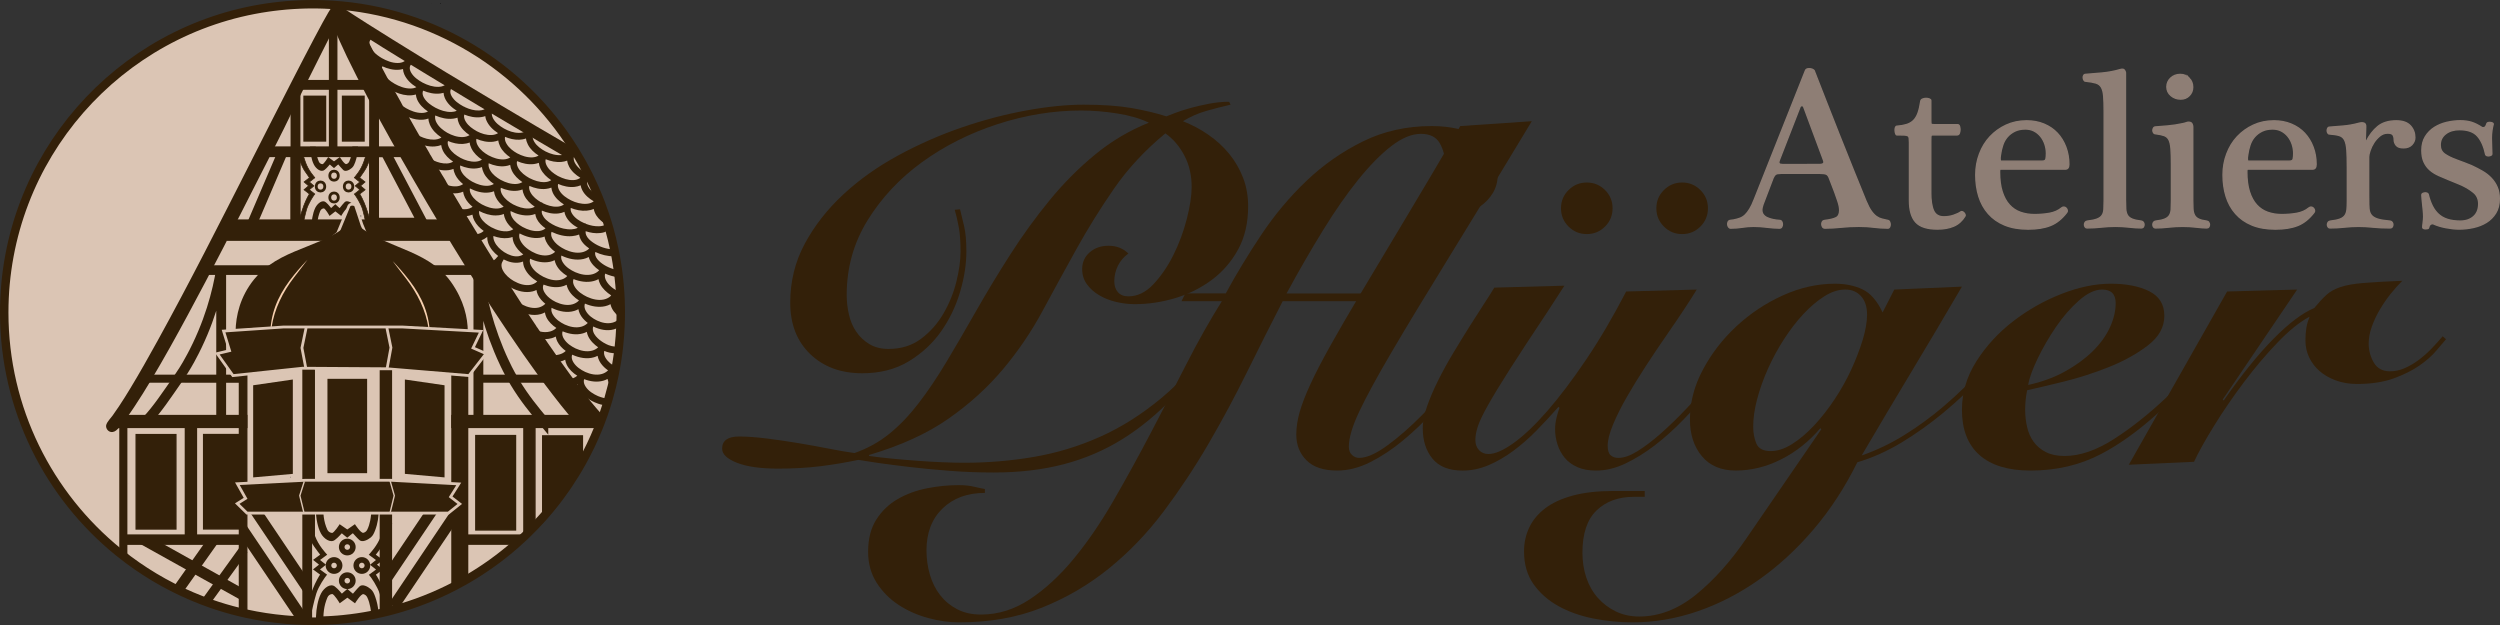 <?xml version="1.0" encoding="UTF-8"?>
<svg id="Calque_2" data-name="Calque 2" xmlns="http://www.w3.org/2000/svg" viewBox="0 0 1776.24 444.06">
  <rect x="0" y="0" width="1776.24" height="444.06" fill="#333333" stroke="none"/>
  <defs>
    <style>
      .cls-1 {
        stroke-width: 4px;
      }

      .cls-1, .cls-2, .cls-3, .cls-4, .cls-5, .cls-6, .cls-7, .cls-8, .cls-9, .cls-10, .cls-11 {
        stroke-miterlimit: 10;
      }

      .cls-1, .cls-2, .cls-3, .cls-6, .cls-7, .cls-9, .cls-10 {
        fill: none;
      }

      .cls-1, .cls-2, .cls-3, .cls-6, .cls-9, .cls-11 {
        stroke: #332009;
      }

      .cls-2, .cls-8, .cls-10 {
        stroke-width: 2px;
      }

      .cls-4, .cls-12, .cls-8, .cls-11 {
        fill: #332009;
      }

      .cls-4, .cls-8, .cls-10 {
        stroke: #dbc5b4;
      }

      .cls-5 {
        fill: #8e7e75;
        stroke: #8e7e75;
      }

      .cls-6 {
        stroke-width: 7px;
      }

      .cls-7 {
        stroke: #fff;
      }

      .cls-12, .cls-13, .cls-14, .cls-15 {
        stroke-width: 0px;
      }

      .cls-13 {
        fill: #000;
      }

      .cls-14 {
        fill: #dbc5b4;
      }

      .cls-9 {
        stroke-width: 6px;
      }

      .cls-11 {
        stroke-width: .5px;
      }

      .cls-15 {
        fill: #f7d0b0;
      }
    </style>
  </defs>
  <g id="Calque_2-2" data-name="Calque 2">
    <g>
      <rect class="cls-14" x="196.84" y="366" width="14.02" height="71.78"/>
      <path class="cls-13" d="M297.54,427.06v.13c.17-.02.27-.07.27-.07,0-.03-.1-.05-.27-.07h0Z"/>
      <g>
        <path class="cls-5" d="M1342.56,157.65c-.27-.59-.73-.94-1.37-1.05-1.5-.33-2.89-.65-4.18-.97-1.29-.32-2.55-.91-3.78-1.77-1.23-.86-2.47-2.14-3.7-3.86-1.23-1.71-2.49-4.13-3.78-7.24-2.9-7.07-5.95-14.61-9.17-22.6-3.21-7.99-6.43-16.03-9.65-24.13-3.22-8.1-6.35-16.06-9.41-23.89-3.06-7.83-5.93-15.17-8.61-22.04-.86-.86-2.04-1.29-3.54-1.29-1.39,0-2.25.43-2.57,1.29l-36.36,91.54c-1.08,2.79-2.15,5.07-3.22,6.84-1.08,1.77-2.17,3.19-3.3,4.26-1.13,1.07-2.36,1.85-3.7,2.33-1.34.49-2.81.89-4.42,1.21l-2.41.32c-.75.11-1.26.46-1.53,1.05-.27.59-.38,1.21-.32,1.85.05.64.26,1.24.64,1.77.38.54.83.81,1.37.81,3.01,0,5.8-.21,8.37-.64,2.57-.42,5.25-.64,8.04-.64,3,0,6.16.21,9.49.64,3.32.42,6.28.64,8.85.64.75,0,1.29-.29,1.61-.88.32-.59.48-1.21.48-1.85s-.16-1.26-.48-1.85c-.32-.58-.86-.88-1.61-.88-1.61-.1-3.17-.32-4.67-.64-1.5-.33-2.84-.75-4.02-1.29-1.18-.53-2.11-1.26-2.81-2.17-.7-.91-1.05-2.06-1.05-3.46,0-.86.26-2.09.8-3.7l7.24-18.98c.54-1.18,1.12-2.01,1.77-2.49.65-.48,1.72-.72,3.22-.72v-.02s28.31,0,28.31,0c2.03,0,3.51.19,4.42.56.91.38,1.63,1.27,2.17,2.66,1.61,4.08,2.89,7.43,3.86,10.06.96,2.63,1.71,4.78,2.25,6.44.54,1.66.89,2.98,1.05,3.94.16.96.24,1.82.24,2.57,0,2.68-.86,4.45-2.57,5.31-1.71.86-4.39,1.5-8.04,1.93-.75.1-1.29.4-1.61.88-.32.48-.48,1.05-.48,1.69,0,.75.18,1.42.56,2.01.38.58.94.88,1.69.88,3.64,0,7.45-.21,11.42-.64,3.97-.42,8.21-.64,12.71-.64,3.97,0,7.53.21,10.7.64,3.16.42,6.46.64,9.89.64.54,0,.94-.27,1.21-.81.26-.53.4-1.13.4-1.77s-.13-1.26-.4-1.85ZM1295.52,116.18c-.54.48-1.56.72-3.06.72h-.01s-25.9.01-25.9.01c-1.18,0-1.98-.21-2.41-.64-.43-.43-.38-1.34.16-2.74l14.64-37.65c.22-.53.64-.8,1.29-.8s1.07.27,1.29.8l14,37.65c.54,1.28.54,2.17,0,2.65Z"/>
        <path class="cls-5" d="M1371.77,136.37c0,6.01.67,10.46,2.01,13.35,1.34,2.9,3.78,4.34,7.32,4.34,2.47,0,4.8-.37,7-1.13,2.2-.75,3.89-1.55,5.07-2.41.32-.21.7-.24,1.13-.08s.81.43,1.13.8c.32.38.56.78.72,1.21.16.43.13.81-.08,1.13-2.04,3.33-4.69,5.69-7.96,7.08s-7.11,2.09-11.5,2.09c-7.29,0-12.44-1.63-15.44-4.91-3-3.27-4.5-8.39-4.5-15.36v-41.35c0-1.29-.06-2.31-.16-3.06-.11-.75-.43-1.29-.96-1.61-.54-.32-1.42-.51-2.65-.56-1.24-.05-2.98-.08-5.23-.08-.32,0-.59-.32-.8-.97-.22-.64-.35-1.34-.4-2.09s.03-1.45.24-2.09.54-.96.97-.96c2.68-.21,4.99-.62,6.92-1.21s3.56-1.53,4.91-2.82c1.34-1.29,2.41-3.03,3.22-5.23.81-2.2,1.47-5.07,2.01-8.61.1-.64.53-1.13,1.29-1.45.75-.32,1.55-.48,2.41-.48s1.63.14,2.33.4c.7.27,1.05.62,1.05,1.05v13.84c0,1.72.08,2.71.24,2.98.16.27.83.4,2.01.4h16.73c.75,0,1.23.43,1.45,1.29.21.86.32,1.61.32,2.25s-.14,1.42-.4,2.33c-.27.91-.83,1.37-1.69,1.37h-17.21c-.75,0-1.18.19-1.29.56-.11.38-.16,1.74-.16,4.1v35.88h-.05Z"/>
        <path class="cls-5" d="M1467.49,120.13c1.6,0,2.41-1.13,2.41-3.38,0-4.4-.72-8.5-2.17-12.31-1.44-3.8-3.46-7.07-6.03-9.81s-5.71-4.88-9.41-6.44c-3.7-1.55-7.81-2.33-12.31-2.33-5.36,0-10.24,1.02-14.64,3.06-4.4,2.04-8.2,4.78-11.42,8.21-3.22,3.44-5.71,7.51-7.48,12.23-1.77,4.72-2.65,9.49-2.65,14.96s.72,10.53,2.17,15.2,3.7,8.75,6.76,12.23c3.05,3.48,6.91,6.19,11.58,8.12,4.66,1.93,10.32,2.9,16.65,2.9s11.64-.85,15.93-2.57c4.28-1.71,8.15-4.83,11.58-9.33.32-.43.42-.91.32-1.45-.1-.54-.35-1.02-.72-1.45-.38-.43-.86-.7-1.45-.81-.59-.11-1.16.05-1.69.48-2.47,2.04-5.42,3.35-8.85,3.94-3.44.59-7.08.88-10.62.88s-6.83-.54-9.89-1.61c-3.05-1.07-5.68-2.82-7.88-5.23-2.2-2.41-3.92-5.55-5.15-9.41s-1.85-8.58-1.85-14.16c0-.54.02-.99.08-1.37.05-.37.34-.56.88-.56h0s45.85.01,45.85.01ZM1421.07,113.28c-.06-.81.02-1.85.24-3.14.32-2.47.86-4.83,1.61-7.08s1.85-4.21,3.3-5.87c1.45-1.66,3.22-3,5.31-4.02,2.09-1.02,4.58-1.53,7.48-1.53,2.35,0,4.44.48,6.27,1.45,1.83.96,3.38,2.25,4.67,3.86s2.28,3.46,2.98,5.55c.7,2.1,1.05,4.27,1.05,6.52,0,1.5-.11,2.79-.32,3.86-.21,1.07-1.07,1.61-2.57,1.61h-29.3c-.43,0-.67-.41-.72-1.21Z"/>
        <path class="cls-5" d="M1495.01,79.41c0-4.61-.11-8.29-.32-11.02-.22-2.74-.75-4.85-1.61-6.36-.86-1.5-2.17-2.52-3.94-3.06-1.77-.53-4.21-.96-7.32-1.29-.54,0-.94-.27-1.21-.8-.27-.54-.43-1.07-.48-1.61-.06-.54.05-1.07.32-1.61.27-.53.72-.8,1.37-.8,3.22-.21,7.1-.54,11.66-.97s8.82-1.23,12.79-2.41c1.5-.43,2.49-.35,2.98.24.48.59.78,1.21.88,1.85v90.1c0,2.68.05,4.93.16,6.76s.51,3.33,1.21,4.5c.7,1.18,1.82,2.09,3.38,2.73,1.55.64,3.72,1.13,6.52,1.45.64.11,1.13.4,1.45.88.32.48.48,1.05.48,1.69,0,.54-.16,1.05-.48,1.53s-.81.72-1.45.72c-2.57,0-5.47-.19-8.69-.56s-6.44-.56-9.65-.56c-3.43,0-6.81.19-10.14.56s-6.7.56-10.14.56c-.54,0-.97-.24-1.29-.72-.32-.48-.48-.99-.48-1.53,0-.64.16-1.21.48-1.69s.8-.78,1.45-.88c3-.32,5.33-.81,7-1.45,1.66-.64,2.87-1.53,3.62-2.65.75-1.13,1.18-2.52,1.29-4.18.11-1.66.16-3.73.16-6.19v-63.23h0Z"/>
        <path class="cls-5" d="M1569.34,158c-.32-.48-.81-.77-1.45-.88-2.47-.32-4.37-.81-5.71-1.45-1.35-.64-2.34-1.55-2.98-2.73-.65-1.17-1.03-2.67-1.13-4.5-.11-1.83-.16-4.08-.16-6.76h.02s0-51.63,0-51.63c0-.64-.18-1.34-.56-2.09-.37-.75-1.2-1.13-2.49-1.13-.43,0-1,.13-1.69.4-.7.26-1.64.51-2.82.72-1.4.32-2.98.61-4.75.88s-3.51.48-5.23.64c-1.72.16-3.36.29-4.91.4-1.55.11-2.87.21-3.94.32-.65,0-1.13.26-1.45.8-.32.54-.48,1.07-.48,1.61s.16,1.08.48,1.61c.32.54.81.81,1.45.81,2.57.32,4.61.75,6.11,1.29,1.5.54,2.63,1.53,3.38,2.98.75,1.45,1.24,3.57,1.45,6.36.21,2.79.32,6.49.32,11.1v25.9c0,2.46-.06,4.53-.16,6.19-.11,1.66-.51,3.05-1.21,4.18-.7,1.12-1.83,2.01-3.38,2.65-1.56.64-3.73,1.13-6.52,1.45-.65.1-1.13.4-1.45.88s-.48,1.05-.48,1.69c0,.54.16,1.05.48,1.53.33.48.75.72,1.29.72,3,0,6.14-.19,9.41-.56,3.28-.37,6.63-.56,10.06-.56,3.22,0,6.38.19,9.49.56s5.63.56,7.56.56c.64,0,1.13-.24,1.45-.72.32-.48.48-.99.48-1.53,0-.64-.16-1.21-.48-1.69ZM1555.41,55.53c-1.66-1.77-3.67-2.65-6.35-2.65s-4.94.86-6.76,2.57c-1.82,1.71-2.73,3.8-2.73,6.27s.96,4.53,2.89,6.19c1.93,1.66,4.24,2.49,6.92,2.49h0c2.46.01,4.5-.82,6.11-2.48,1.61-1.66,2.41-3.56,2.41-6.03s-.83-4.59-2.49-6.36Z"/>
        <path class="cls-5" d="M1643.17,120.13c1.6,0,2.41-1.13,2.41-3.38,0-4.4-.72-8.5-2.17-12.31-1.45-3.8-3.46-7.07-6.03-9.81-2.57-2.74-5.71-4.88-9.41-6.44-3.7-1.55-7.8-2.33-12.31-2.33-5.36,0-10.24,1.02-14.64,3.06-4.4,2.04-8.2,4.78-11.42,8.21-3.22,3.44-5.71,7.51-7.48,12.23-1.77,4.72-2.65,9.49-2.65,14.96s.72,10.53,2.17,15.2c1.45,4.67,3.7,8.75,6.76,12.23,3.05,3.48,6.91,6.19,11.58,8.12,4.66,1.93,10.32,2.9,16.65,2.9s11.64-.85,15.93-2.57c4.29-1.71,8.15-4.83,11.58-9.33.32-.43.42-.91.32-1.45-.1-.54-.34-1.02-.72-1.45-.38-.43-.86-.7-1.45-.81-.59-.11-1.15.05-1.69.48-2.47,2.04-5.42,3.35-8.85,3.94-3.43.59-7.08.88-10.62.88s-6.83-.54-9.89-1.61c-3.05-1.07-5.68-2.82-7.88-5.23-2.2-2.41-3.92-5.55-5.15-9.41s-1.85-8.58-1.85-14.16c0-.54.02-.99.08-1.37.06-.37.35-.56.89-.56h-.01s45.85.01,45.85.01ZM1596.74,113.28c-.06-.81.02-1.85.24-3.14.32-2.47.86-4.83,1.61-7.08s1.85-4.21,3.3-5.87c1.45-1.66,3.22-3,5.31-4.02,2.09-1.02,4.58-1.53,7.48-1.53,2.36,0,4.45.48,6.28,1.45,1.82.96,3.38,2.25,4.67,3.86s2.28,3.46,2.98,5.55c.7,2.1,1.05,4.27,1.05,6.52,0,1.5-.11,2.79-.32,3.86s-1.07,1.61-2.57,1.61h-29.31c-.43,0-.67-.41-.72-1.21Z"/>
        <path class="cls-5" d="M1682.92,141.68c0,2.68.08,4.93.24,6.76s.72,3.33,1.69,4.5c.96,1.18,2.47,2.09,4.5,2.73,2.04.64,4.99,1.13,8.85,1.45.64.11,1.13.4,1.45.88.32.48.48,1.05.48,1.69,0,.54-.16,1.05-.48,1.53s-.81.72-1.45.72c-4.61,0-8.69-.19-12.23-.56s-6.92-.56-10.14-.56c-3.43,0-6.84.19-10.22.56s-6.78.56-10.21.56c-.54,0-.97-.24-1.29-.72-.32-.48-.48-.99-.48-1.53,0-.64.16-1.21.48-1.69s.81-.78,1.45-.88c3-.32,5.34-.81,7-1.45s2.87-1.53,3.62-2.65c.75-1.13,1.2-2.52,1.37-4.18.16-1.66.24-3.73.24-6.19v-23.49c0-5.25-.11-9.41-.32-12.47-.22-3.06-.72-5.41-1.53-7.08-.81-1.66-2.07-2.76-3.78-3.3-1.72-.54-4.08-.91-7.08-1.13-.54,0-.94-.27-1.21-.8-.27-.54-.4-1.07-.4-1.61s.13-1.07.4-1.61.72-.81,1.37-.81c2.15-.21,5.12-.45,8.93-.72,3.81-.27,7.69-.94,11.66-2.01,1.5-.43,2.74-.48,3.7-.16s1.39,1.23,1.29,2.74l-.32,10.3c0,.22.05.35.16.4.1.05.27-.03.48-.24,2.25-4.5,5.01-8.1,8.29-10.78,3.27-2.68,7.64-4.02,13.11-4.02,4.5,0,7.83,1.15,9.97,3.46,2.15,2.31,3.22,5.12,3.22,8.45,0,1.83-.7,3.49-2.09,4.99s-3.38,2.25-5.95,2.25-4.18-.59-5.15-1.77c-.96-1.18-1.45-2.47-1.45-3.86,0-1.5-.29-2.68-.88-3.54s-1.85-1.29-3.78-1.29c-2.04,0-3.89.67-5.55,2.01-1.66,1.34-3.09,2.92-4.26,4.75-1.18,1.83-2.09,3.7-2.73,5.63s-.97,3.43-.97,4.5v30.25h0Z"/>
        <path class="cls-5" d="M1771.4,88.26c-.32,1.18-.62,2.63-.89,4.34-.27,1.72-.4,3.54-.4,5.47,0,2.04.05,4.16.16,6.36.1,2.2.16,3.89.16,5.07,0,.32-.22.59-.64.8-.43.22-.91.35-1.45.4-.54.05-1.02,0-1.45-.16-.43-.16-.7-.4-.81-.72-1.18-5.68-3.11-10.06-5.79-13.11-2.68-3.06-6.97-4.59-12.87-4.59-3.97,0-7.24.99-9.81,2.98-2.57,1.99-3.86,4.64-3.86,7.96,0,2.79,1.07,4.93,3.22,6.44,2.15,1.5,4.99,2.9,8.53,4.18,1.5.54,3.3,1.21,5.39,2.01s3.78,1.48,5.07,2.01c2.79,1.29,5.39,2.63,7.8,4.02,2.41,1.4,4.5,3.03,6.27,4.91s3.16,4,4.18,6.35c1.02,2.36,1.53,5.1,1.53,8.2,0,4.08-.86,7.48-2.57,10.22-1.72,2.74-3.92,4.93-6.6,6.6-2.68,1.66-5.74,2.87-9.17,3.62s-6.81,1.13-10.14,1.13c-2.79,0-5.9-.32-9.33-.97-3.43-.64-6.44-1.55-9.01-2.74-.64-.21-1.32-.11-2.01.32-.7.43-1.15,1.23-1.37,2.41,0,.32-.24.54-.72.64s-.99.16-1.53.16c-.43,0-.86-.08-1.29-.24s-.64-.4-.64-.72c0-.86.11-2.04.32-3.54s.32-2.9.32-4.18-.08-2.71-.24-4.26c-.16-1.55-.32-3.08-.48-4.59-.16-1.5-.3-2.84-.4-4.02-.11-1.18-.16-2.04-.16-2.57,0-.43.21-.75.64-.97.43-.21.91-.35,1.45-.4.53-.05,1.05,0,1.53.16s.78.46.89.88c.75,3.11,1.72,5.85,2.9,8.2,1.18,2.36,2.66,4.34,4.43,5.95s3.91,2.81,6.44,3.62c2.52.8,5.55,1.21,9.09,1.21,3.86,0,7-1.07,9.41-3.22,2.41-2.14,3.62-5.15,3.62-9.01,0-3.43-1.21-6.14-3.62-8.13-2.41-1.98-5.23-3.72-8.44-5.23-1.5-.64-3.03-1.29-4.59-1.93-1.56-.64-3.14-1.29-4.75-1.93-2.36-.97-4.69-1.96-7-2.98-2.31-1.02-4.34-2.28-6.11-3.78s-3.19-3.38-4.26-5.63c-1.07-2.25-1.61-5.04-1.61-8.37,0-3.86.83-7.13,2.49-9.81s3.81-4.85,6.44-6.52c2.63-1.66,5.55-2.87,8.77-3.62s6.38-1.13,9.49-1.13,5.66.35,7.96,1.05c2.31.7,4.85,1.96,7.64,3.78.43.22.99.19,1.69-.08.7-.27,1.26-1.15,1.69-2.65.1-.43.43-.7.96-.81.53-.11,1.07-.13,1.61-.08.54.05,1.02.19,1.45.4.43.22.59.48.48.8v.04Z"/>
        <path class="cls-12" d="M874.35,74.36c-5.99,1.38-11.81,2.89-17.46,4.49-5.65,1.62-11.12,4.04-16.42,7.26,6.45,2.54,12.5,5.76,18.15,9.68,5.64,3.92,10.54,8.41,14.69,13.48,4.15,5.07,7.43,10.71,9.85,16.94,2.42,6.22,3.63,13.02,3.63,20.4,0,11.75-2.37,21.95-7.09,30.59-4.73,8.65-10.95,15.85-18.67,21.61-7.73,5.77-16.37,10.09-25.93,12.97-9.57,2.88-19.19,4.32-28.87,4.32-4.38,0-8.76-.52-13.14-1.56s-8.36-2.59-11.93-4.67c-3.58-2.07-6.52-4.67-8.82-7.78-2.31-3.11-3.46-6.74-3.46-10.89,0-4.84,1.78-8.82,5.36-11.93,3.57-3.11,8-4.66,13.31-4.66,5.76,0,10.48,1.85,14.17,5.53-3.23,2.31-5.7,5.19-7.43,8.64-1.73,3.46-2.59,7.15-2.59,11.07,0,3.23.87,5.82,2.59,7.77,1.73,1.96,4.2,2.94,7.43,2.94,6.45,0,12.39-2.88,17.8-8.64s10.14-12.67,14.17-20.74c4.03-8.07,7.2-16.59,9.51-25.58,2.3-8.98,3.46-16.59,3.46-22.82,0-8.29-1.73-15.73-5.19-22.3-3.46-6.57-7.95-11.81-13.48-15.73-14.52,11.99-26.68,25.07-36.47,39.24-9.8,14.17-18.79,28.64-26.96,43.39-8.18,14.76-16.2,29.39-24.03,43.9-7.84,14.53-17.17,28.24-28,41.14-10.84,12.91-23.74,24.61-38.72,35.09-14.99,10.49-33.77,19.07-56.35,25.75v.69c4.84.69,10.25,1.33,16.25,1.9,5.99.57,12.1,1.1,18.32,1.55,6.22.46,12.21.81,17.98,1.04,5.76.23,10.72.35,14.86.35,16.82,0,33.36-1.38,49.61-4.15s31.98-7.55,47.19-14.35c15.21-6.8,29.84-16.07,43.91-27.83,14.06-11.75,27.19-26.61,39.41-44.59l3.11,1.73c-11.3,16.14-22.7,30.25-34.22,42.35-11.53,12.1-23.68,22.12-36.47,30.08-12.79,7.95-26.68,13.89-41.66,17.81-14.99,3.91-31.58,5.87-49.78,5.87-10.6,0-21.09-.4-31.46-1.21s-19.94-1.73-28.69-2.76c-8.76-1.04-16.31-2.02-22.65-2.94s-10.78-1.61-13.31-2.07c-8.76,1.85-17.69,3.34-26.79,4.49-9.11,1.15-19.18,1.73-30.25,1.73-12.44,0-22.19-1.38-29.21-4.15-7.03-2.77-10.54-6.11-10.54-10.03,0-5.76,4.03-8.64,12.1-8.64,5.53,0,11.98.46,19.36,1.38,7.37.92,14.87,2.02,22.47,3.28,7.61,1.27,14.92,2.59,21.95,3.98,7.03,1.38,13.08,2.42,18.15,3.11,9.21-3.23,17.46-7.78,24.72-13.65,7.26-5.88,14.17-13.08,20.74-21.61,6.57-8.52,13.14-18.27,19.71-29.21s13.66-23.11,21.26-36.48c7.61-13.36,15.73-26.79,24.37-40.27,8.64-13.49,17.92-26.28,27.83-38.37,9.91-12.1,20.68-22.93,32.33-32.49,11.63-9.57,24.37-17.11,38.2-22.65-6.22-2.99-13.77-5.19-22.64-6.56-8.87-1.39-17.34-2.08-25.41-2.08-19.82,0-39.64,3.23-59.46,9.68s-37.68,15.44-53.59,26.96c-15.9,11.53-28.81,25.3-38.72,41.31-9.91,16.03-14.87,33.71-14.87,53.07,0,4.61.52,9.22,1.56,13.83s2.76,8.7,5.19,12.27c2.42,3.58,5.53,6.52,9.33,8.82,3.8,2.31,8.35,3.46,13.65,3.46,8.99,0,16.71-2.42,23.16-7.26,6.45-4.84,11.76-10.83,15.9-17.98,4.15-7.15,7.2-14.7,9.16-22.65,1.96-7.95,2.94-15.04,2.94-21.26,0-6.91-.41-12.62-1.21-17.11-.81-4.49-1.79-8.69-2.94-12.61l3.8-.35c.92,3.69,1.9,7.77,2.94,12.27s1.55,10.43,1.55,17.8c0,8.99-1.5,18.56-4.49,28.7-3,10.14-7.49,19.48-13.48,28-6,8.52-13.66,15.61-22.99,21.26s-20.34,8.47-33.02,8.47c-15.21,0-27.54-4.55-36.99-13.65s-14.17-21.26-14.17-36.47,3.46-29.21,10.37-42c6.91-12.79,16.02-24.43,27.31-34.92,11.29-10.48,24.25-19.71,38.89-27.66,14.63-7.95,29.67-14.57,45.11-19.88,15.44-5.3,30.71-9.34,45.81-12.1,15.09-2.77,28.75-4.15,40.97-4.15,13.6,0,25.01.81,34.22,2.42,9.22,1.62,17.4,3.58,24.55,5.88,1.15-.46,3.22-1.27,6.22-2.42,2.99-1.15,6.57-2.3,10.72-3.46,4.15-1.15,8.64-2.19,13.48-3.11,4.84-.92,9.56-1.38,14.17-1.38l1.04,2.07h.03Z"/>
        <path class="cls-12" d="M870.89,208.49c7.37-13.59,15.78-27.48,25.24-41.66,9.45-14.17,20.16-26.96,32.15-38.37,11.98-11.4,25.35-20.74,40.1-28s30.99-10.89,48.74-10.89c13.6,0,24.83,2.65,33.71,7.95,8.87,5.31,13.31,14.06,13.31,26.28,0,5.07-1.16,9.5-3.46,13.31-2.3,3.8-5.3,6.97-8.99,9.51s-7.78,4.49-12.27,5.88c-4.49,1.38-8.93,2.07-13.31,2.07-2.54,0-5.31-.23-8.3-.69-3-.46-5.65-1.38-7.95-2.77,5.3-5.53,9.45-11.12,12.45-16.77,2.99-5.65,4.49-11.46,4.49-17.46,0-5.53-1.27-10.55-3.8-15.04-2.54-4.5-7.03-6.74-13.48-6.74s-13.43,2.88-20.92,8.64-15.33,13.72-23.51,23.85c-8.18,10.15-16.54,22.13-25.06,35.96-8.53,13.83-17.17,28.81-25.93,44.94h82.97l-3.11,5.53h-82.62c-8.07,15.68-16.42,32.27-25.06,49.78-8.64,17.52-17.86,34.69-27.66,51.51s-20.46,32.9-31.98,48.23c-11.52,15.32-24.49,28.81-38.89,40.45s-30.3,20.91-47.71,27.83c-17.4,6.92-36.93,10.37-58.6,10.37-7.14,0-14.52-1.04-22.12-3.11-7.61-2.08-14.57-5.19-20.92-9.34-6.34-4.15-11.52-9.39-15.56-15.73-4.03-6.34-6.05-13.65-6.05-21.95,0-9.22,1.96-16.89,5.88-22.99,3.92-6.11,8.99-10.95,15.21-14.52,6.22-3.58,13.14-6.11,20.74-7.61,7.61-1.51,15.1-2.25,22.47-2.25,4.15,0,7.66.35,10.54,1.04s5.59,1.26,8.12,1.73v2.76c-12.44,0-22.47,3.69-30.08,11.06-7.61,7.38-11.41,17.29-11.41,29.73,0,5.99.81,11.76,2.42,17.29,1.62,5.53,4.03,10.37,7.26,14.52s7.26,7.49,12.1,10.03c4.84,2.53,10.49,3.8,16.94,3.8,12.22,0,23.8-3.63,34.74-10.89,10.95-7.26,21.32-16.83,31.11-28.69,9.8-11.87,19.19-25.58,28.18-41.14s17.8-31.58,26.45-48.05c8.64-16.48,17.11-32.84,25.41-49.09s16.71-31.17,25.24-44.77h-28.69l2.76-5.53h28.71Z"/>
        <path class="cls-12" d="M1088.34,86.11c-23.05,38.26-42.75,70.64-59.12,97.14-16.37,26.51-29.79,48.69-40.28,66.55-10.49,17.86-18.21,32.04-23.16,42.52-4.96,10.49-7.43,18.84-7.43,25.06,0,2.54.75,4.5,2.25,5.88,1.5,1.39,3.17,2.08,5.01,2.08,5.3,0,11.98-2.94,20.05-8.82,8.06-5.87,16.42-13.19,25.06-21.95,8.64-8.75,17-18.15,25.06-28.18,8.07-10.03,14.75-19.19,20.05-27.48l2.77,1.38c-1.62,2.31-4.27,6.22-7.95,11.75-3.69,5.53-8.3,11.82-13.83,18.84-5.53,7.03-11.7,14.24-18.5,21.61-6.8,7.38-13.95,14.18-21.43,20.4-7.49,6.23-15.21,11.36-23.16,15.39-7.95,4.03-15.85,6.05-23.68,6.05-9.68,0-16.94-2.42-21.78-7.26s-7.26-10.94-7.26-18.32c0-5.06.81-10.43,2.42-16.07,1.61-5.65,4.2-12.33,7.78-20.05,3.57-7.72,8.3-16.82,14.17-27.31,5.88-10.49,13.14-22.99,21.78-37.51,8.64-14.53,18.78-31.46,30.42-50.82,11.64-19.37,24.95-41.84,39.93-67.42l50.82-3.46h0Z"/>
        <path class="cls-12" d="M1241.47,238.58c-2.76,3.69-6.46,8.41-11.06,14.17-4.61,5.76-9.62,11.87-15.04,18.32-4.36,5.2-8.94,10.4-13.75,15.59-1.16,1.26-2.34,2.51-3.53,3.77-6.11,6.45-12.1,12.27-17.98,17.46-5.88,5.18-11.4,9.39-16.59,12.61-5.19,3.23-9.74,4.84-13.66,4.84-2.3,0-4.15-.63-5.53-1.9-1.39-1.26-2.08-3.51-2.08-6.74,0-3.92,1.26-8.93,3.8-15.04,2.54-6.1,5.82-12.67,9.86-19.7,4.03-7.02,8.52-14.34,13.48-21.95,4.95-7.61,9.79-14.81,14.52-21.61,4.72-6.79,8.98-13.08,12.79-18.84,3.8-5.76,6.74-10.37,8.82-13.83l-50.13,1.38c-9.45,18.21-19.01,34.46-28.69,48.75-9.68,14.29-18.84,26.39-27.48,36.3-8.64,9.91-16.59,17.45-23.85,22.64s-13.19,7.78-17.8,7.78c-2.76,0-5.01-.92-6.74-2.77-1.72-1.84-2.59-4.26-2.59-7.26,0-2.76.57-5.93,1.73-9.5,1.15-3.57,3.57-8.65,7.26-15.21,3.69-6.57,8.87-15.1,15.56-25.58,6.68-10.49,15.56-24.03,26.62-40.63l12.1-18.67-.05.02-49.78,1.38c-1.62,2.76-3.98,6.51-7.09,11.23-3.11,4.73-6.51,10.03-10.2,15.91-3.69,5.87-7.55,12.16-11.58,18.84s-7.67,13.25-10.89,19.7c-3.22,6.46-5.88,12.62-7.95,18.5-.49,1.37-.91,2.71-1.28,4.01-.74,2.6-1.26,5.06-1.55,7.38-.19,1.5-.28,2.95-.28,4.34,0,8.76,2.3,15.96,6.91,21.61,4.61,5.64,11.76,8.47,21.44,8.47,6.22,0,12.32-1.27,18.32-3.81,5.99-2.53,11.87-5.92,17.63-10.19,5.75-4.26,11.28-9.1,16.59-14.52,5.3-5.41,10.49-11,15.56-16.76l.69.69c-.69,1.85-1.38,4.15-2.07,6.92-.69,2.76-1.04,5.52-1.04,8.29,0,3.69.57,7.32,1.73,10.89,1.16,3.57,2.88,6.73,5.19,9.5,2.3,2.76,5.3,4.95,8.99,6.57,3.69,1.61,8.07,2.42,13.14,2.42,6.92,0,13.89-1.68,20.92-5.02,7.03-3.34,14-7.66,20.92-12.96,6.91-5.3,13.65-11.35,20.22-18.15,1.64-1.7,3.26-3.4,4.86-5.11,0,0,.01,0,.01,0,4.79-5.11,9.39-10.26,13.8-15.45,5.88-6.91,11.36-13.54,16.43-19.88,5.07-6.33,9.56-11.81,13.48-16.42l-3.11-2.77ZM1140.38,135.03c-3.58-3.57-7.9-5.36-12.97-5.36s-9.4,1.79-12.97,5.36c-3.58,3.57-5.36,7.88-5.36,12.96s1.78,9.4,5.36,12.97c3.58,3.58,7.9,5.36,12.97,5.36s9.39-1.78,12.97-5.36c3.56-3.57,5.35-7.91,5.35-12.97s-1.78-9.39-5.35-12.96ZM1208.13,135.03c-3.57-3.57-7.9-5.36-12.96-5.36s-9.4,1.79-12.97,5.36c-3.58,3.57-5.36,7.88-5.36,12.96s1.78,9.4,5.36,12.97c3.57,3.58,7.91,5.36,12.97,5.36s9.39-1.78,12.96-5.36c3.57-3.57,5.36-7.91,5.36-12.97s-1.79-9.39-5.36-12.96Z"/>
        <path class="cls-12" d="M1428.52,238.91c-6.92,8.53-14.35,17.06-22.3,25.58-3.31,3.55-6.68,7-10.13,10.36-4.84,4.74-9.82,9.29-14.94,13.67-8.76,7.49-18.03,14.29-27.83,20.39-9.8,6.12-20,11.01-30.6,14.7,11.76-20.05,23.57-39.93,35.44-59.63,11.87-19.7,23.79-39.81,35.78-60.33l-48.05,2.08-8.3,16.25c-3.92-8.3-8.7-13.77-14.34-16.42-5.65-2.65-12.16-3.98-19.53-3.98-12.45,0-24.79,2.77-37,8.3-12.22,5.53-23.22,12.84-33.01,21.95-9.8,9.11-17.75,19.42-23.86,30.94-4.16,7.85-6.91,15.82-8.23,23.89-.36,2.14-.61,4.28-.75,6.44,0,0-.01,0-.01,0-.11,1.63-.17,3.28-.17,4.92h.01c0,10.59,2.83,19.3,8.47,26.09,5.65,6.8,13.66,10.2,24.03,10.2,11.07,0,21.84-2.65,32.33-7.95,10.48-5.3,19.76-12.67,27.83-22.12l.69.69-52.9,77.09c-11.29,16.6-23.33,30.08-36.12,40.45-12.79,10.37-26.21,15.56-40.28,15.56-6.21,0-11.8-1.21-16.76-3.63-4.95-2.42-9.21-5.65-12.79-9.68-3.57-4.04-6.28-8.82-8.13-14.35-1.84-5.53-2.76-11.41-2.76-17.63,0-13.61,3.35-23.63,10.03-30.08,6.68-6.45,15.55-9.68,26.62-9.68h7.61v-4.15h-22.13c-11.29,0-20.97,1.09-29.04,3.28-8.07,2.19-14.64,5.24-19.71,9.16-5.07,3.92-8.82,8.47-11.24,13.66-2.42,5.18-3.63,10.77-3.63,16.76,0,9.22,2.25,17,6.74,23.34,4.49,6.34,10.37,11.52,17.63,15.56,7.26,4.03,15.5,6.97,24.72,8.82,9.22,1.85,18.56,2.77,28,2.77,15.45,0,30.77-2.59,45.98-7.78,15.21-5.19,29.78-12.68,43.73-22.47,13.94-9.8,26.9-21.73,38.89-35.78,11.98-14.06,22.35-29.97,31.11-47.71,10.84-3.23,21.38-7.95,31.64-14.17,10.25-6.23,20.1-13.25,29.55-21.09,4.77-3.96,9.43-8.06,13.97-12.32,4.45-4.16,8.78-8.47,13-12.92,8.52-8.99,16.24-17.86,23.16-26.62l-2.42-2.42ZM1315.3,262.6c-3.34,7.26-7.32,14.34-11.92,21.26-4.61,6.91-9.45,13.08-14.52,18.49-5.08,5.42-10.26,9.8-15.56,13.14-5.3,3.34-10.37,5.01-15.21,5.01-5.3,0-8.7-1.78-10.2-5.35s-2.25-7.55-2.25-11.93h0c0-6,.92-12.51,2.77-19.54,1.85-7.03,4.38-14.17,7.61-21.43,3.22-7.26,7.03-14.29,11.41-21.09,4.38-6.8,8.99-12.79,13.83-17.98,4.83-5.19,9.79-9.39,14.86-12.62,5.07-3.22,10.03-4.84,14.87-4.84s8.34,1.56,11.23,4.67c2.88,3.12,4.32,7.67,4.32,12.97s-1.04,11.35-3.11,18.15c-2.08,6.8-4.79,13.83-8.13,21.09Z"/>
        <path class="cls-12" d="M1579.21,241.35l-3.11-2.08c-4.15,6-9.28,12.67-15.38,20.05-5.93,7.16-12.77,14.52-20.54,22.12h0c-.24.24-.47.46-.71.7-12.67,11.98-25.24,21.95-37.68,29.9-12.45,7.95-24.09,11.93-34.92,11.93-5.31,0-9.74-.92-13.31-2.77-3.58-1.84-6.45-4.26-8.64-7.26-2.19-3-3.75-6.51-4.67-10.55-.92-4.03-1.38-8.12-1.38-12.27,0-2.31.12-4.61.35-6.92s.58-4.61,1.04-6.92c6.22-1.38,14.74-3.4,25.58-6.05,10.84-2.64,21.61-6.1,32.33-10.37,10.72-4.26,19.99-9.39,27.83-15.38,7.84-5.99,11.76-13.02,11.76-21.09s-3.58-13.88-10.72-17.46c-7.15-3.57-16.25-5.36-27.31-5.36s-22.76,2.42-35.09,7.26c-12.33,4.84-23.74,11.3-34.22,19.36-10.49,8.07-19.19,17.52-26.1,28.35-3.76,5.9-6.5,12-8.22,18.31-.54,1.99-.97,3.99-1.31,6.02-.56,3.36-.84,6.77-.84,10.24,0,14.06,4.15,24.78,12.44,32.15,8.3,7.38,20.4,11.07,36.3,11.07,18.44,0,35.14-3.92,50.13-11.76,13.18-6.89,26.72-16.65,40.63-29.26,1.89-1.72,3.79-3.49,5.7-5.31,8.3-8.07,15.73-15.96,22.3-23.68,6.57-7.72,12.5-15.38,17.8-22.99l-.03.02ZM1447.87,254.48c3.69-7.61,8.01-15.04,12.97-22.3s10.37-13.48,16.25-18.67,11.35-7.78,16.42-7.78c6.45,0,9.68,3.23,9.68,9.68h0c0,5.53-1.38,11.3-4.15,17.29-2.77,6-6.86,11.64-12.27,16.94-5.42,5.31-11.99,10.09-19.71,14.35-7.72,4.27-16.42,7.43-26.1,9.51.92-5.07,3.22-11.41,6.91-19.02Z"/>
        <path class="cls-12" d="M1512.52,330.18l69.83-123.07,49.78-1.38-52.89,78.13.69.69c12.67-18.21,24.49-32.85,35.43-43.9,10.94-11.07,20.57-18.32,28.87-21.78,3.23-3.91,6.11-7.02,8.64-9.33,2.53-2.3,5.82-4.15,9.85-5.53s9.45-2.36,16.25-2.94c6.8-.57,16.08-1.09,27.83-1.56-2.77,2.77-5.53,5.88-8.3,9.33-2.77,3.46-5.3,7.15-7.61,11.07-2.31,3.92-4.21,7.95-5.7,12.1-1.51,4.15-2.25,8.19-2.25,12.1,0,4.84,1.21,9.34,3.63,13.49s6.28,6.22,11.58,6.22c3.46,0,6.92-.75,10.37-2.25,3.46-1.5,6.79-3.46,10.03-5.88,3.23-2.42,6.28-5.12,9.16-8.12,2.88-2.99,5.47-5.88,7.78-8.64l2.42,2.07c-1.61,1.85-3.92,4.55-6.92,8.13-3,3.57-6.97,7.09-11.92,10.54-4.96,3.46-11.06,6.52-18.32,9.16-7.26,2.65-15.96,3.98-26.1,3.98-5.53,0-10.61-.86-15.21-2.59-4.61-1.73-8.47-3.97-11.58-6.74s-5.53-5.99-7.26-9.68c-1.73-3.68-2.59-7.61-2.59-11.76,0-6.91.92-12.32,2.76-16.25v-.69c-6.91,3.69-14.47,9.8-22.64,18.32-8.18,8.52-16.13,17.92-23.85,28.17-7.72,10.26-14.75,20.52-21.09,30.77-6.34,10.26-11.12,18.84-14.35,25.75l-46.33,2.08h0Z"/>
      </g>
      <path class="cls-14" d="M206.66,363.88v-.02s-.01,46.57-.01,46.57h.01s0-.03.01-.04v-46.51h-.01ZM206.66,363.88v-.02s-.01,46.57-.01,46.57h.01s0-.03.01-.04v-46.51h-.01ZM206.66,363.88v-.02s-.01-24.67-.01-24.67l-.07.02h-.02v26.45h0s.01.02.01.02c0,.02,0,.03.01.04.02.07.04.15.07.22,0,.02,0,.04.02.06v-2.12h-.01ZM206.58,417.66v16.48l.07-.02v-16.65c-.02.07-.04.12-.07.19ZM270.69,434.29s-.04,0-.06,0c-1.62.37-3.25.72-4.89,1.05.04.34.07.69.09,1.04l.77-.12s.07-.01.1-.02c1.35-.3,2.71-.6,4.04-.93.06-.01.11-.03.17-.04s.12-.03.18-.04v-1.04c-.13.03-.27.06-.4.09ZM270.69,434.29s-.04,0-.06,0c-1.62.37-3.25.72-4.89,1.05.04.34.07.69.09,1.04l.77-.12s.07-.01.1-.02c1.35-.3,2.71-.6,4.04-.93.06-.01.11-.03.17-.04s.12-.03.18-.04v-1.04c-.13.03-.27.06-.4.09ZM263.4,431.16c-.57-3-1.37-5.93-2.67-8.68-.72-1.55-1.87-2.55-3.47-2.97-2.26-.57-7.63,8.22-7.59,8.22,0-.04-5.94-4.37-6.76-4.98-.06-.04-.14-.04-.2,0-.87.59-6.8,4.91-6.8,4.97.11,0-5.12-8.54-6.83-8.33-1.97.22-3.43,1.28-4.22,3.17-.77,1.84-1.45,3.73-1.97,5.67-.99,3.72-1.45,7.52-1.6,11.37v.07c.34.01.67.01,1.01.01,12.55,0,24.87-1.06,36.84-3.11.68-.11,1.36-.23,2.03-.35.96-.18,1.92-.36,2.88-.55-.15-1.52-.37-3.02-.65-4.51ZM227.82,440.97h.07s7.46.82,7.46.82l8.43-1.79.09-.02,2.07-.44c-6.57.72-13.22,1.13-19.95,1.24l1.83.19ZM206.66,363.88v.18s-.02.16-.02.16l-.08,1.44h0s.01.02.01.02c0,.02,0,.03.01.04.02.07.04.15.07.22v44.49h.01s0-.03.01-.04v-46.51h-.01ZM206.58,417.66v16.48l.07-.02v-16.65c-.02.07-.04.12-.07.19ZM441.2,221.76v-2.28c-.02-2.24-.08-4.46-.18-6.67-.06-1.64-.15-3.28-.26-4.91,0-.08,0-.16-.01-.24,0-.23-.02-.45-.04-.67-.22-3.44-.54-6.85-.93-10.24-.18-1.6-.39-3.19-.6-4.78,0-.1-.03-.19-.04-.29-.03-.25-.07-.52-.1-.78-.44-3.08-.95-6.14-1.52-9.17-.28-1.5-.58-3-.9-4.49-.04-.22-.08-.43-.13-.65-.03-.22-.08-.46-.14-.68-.95-4.49-2.05-8.92-3.29-13.3-.38-1.35-.77-2.69-1.18-4.02-.05-.17-.1-.32-.15-.49-.54-1.77-1.09-3.55-1.69-5.3-.02-.07-.05-.13-.07-.2-.09-.29-.18-.56-.29-.83.07.23.14.43.19.59-.11-.3-.24-.7-.41-1.19-.78-2.31-1.6-4.61-2.47-6.88-.59-1.57-1.2-3.13-1.83-4.69-.05-.11-.1-.22-.15-.35,0-.02-.02-.03-.02-.05-.02-.06-.06-.12-.07-.17,0-.01-.01-.01-.01-.02-.13-.32-.26-.65-.4-.98-.16-.4-.33-.81-.52-1.21-1.54-3.66-3.19-7.28-4.94-10.84-.38-.77-.76-1.54-1.16-2.31-.26-.53-.53-1.06-.8-1.59-.2-.42-.41-.81-.62-1.24-.02-.03-.05-.08-.05-.08v-.11c-2.69-5.15-5.57-10.17-8.64-15.04-.15-.24-.28-.46-.44-.69-.18-.31-.38-.61-.59-.91,0-.02-.02-.03-.03-.05-.02-.06-.03-.09-.07-.12,0-.02-.02-.03-.02-.03-.13-.2-.25-.41-.38-.59C371.94,50.13,315.31,12.86,249.63,4.69c-.25-.03-.49-.06-.74-.09-2.49-.31-4.99-.57-7.5-.78-.86-.07-1.71-.14-2.57-.2-.88-.07-1.76-.13-2.65-.17-.04,0-.08-.01-.11-.01-1.85-.13-3.7-.22-5.56-.28-1.07-.04-2.14-.07-3.22-.1-.63-.01-1.26-.03-1.89-.03-1.12-.02-2.24-.03-3.36-.03-1.46,0-2.91.01-4.36.05-.72.01-1.44.03-2.16.06-.38.01-.77.02-1.15.04-.45.01-.9.03-1.36.05-1.05.04-2.09.1-3.14.16-.41.02-.83.04-1.25.07-.9.05-1.79.11-2.68.18-.82.06-1.63.12-2.44.19-.36.03-.73.06-1.09.1-1.32.11-2.64.25-3.95.39C114.74,13.36,45.2,69.61,16.97,145.9c-.74,2-1.46,4.02-2.14,6.05-.54,1.6-1.07,3.21-1.57,4.83-.23.72-.45,1.44-.66,2.16-.22.72-.43,1.44-.63,2.16-.25.86-.5,1.72-.73,2.6-.33,1.16-.63,2.33-.94,3.5-.55,2.14-1.07,4.29-1.56,6.46-.02.06-.03.11-.04.16-.22.97-.43,1.95-.64,2.92-.38,1.87-.75,3.76-1.1,5.65-.14.78-.28,1.56-.41,2.34-1.99,11.72-3.06,23.76-3.13,36.03v1.13c0,68.44,31.4,129.56,80.61,169.68.02.02.04.03.06.05l.1.07,4.32,3.46c.57.44,1.16.9,1.73,1.32.3.22.58.43.86.65.03.02.05.04.08.06,1.3.99,2.62,1.95,3.95,2.9,8.01,5.74,16.44,10.94,25.22,15.57,2.28,1.2,4.58,2.37,6.91,3.49.97.47,1.94.93,2.92,1.38h.01c4.24,1.99,8.56,3.82,12.94,5.51.01,0,.01.01.02.01.08.03.16.06.24.09,2.09.82,4.19,1.6,6.31,2.33.29.1.58.2.87.3t.02.01c4.88,1.7,9.85,3.22,14.87,4.57,1.42.38,2.83.76,4.25,1.09.14.03.28.07.42.1,1,.25,1.99.49,3,.72h.01s.06,0,.08.02c.7.16,1.4.32,2.1.47.17.04.34.07.51.11.83.18,1.65.36,2.49.53h.01s.06,0,.08.02c6.8,1.39,13.73,2.46,20.76,3.19,1,.11,2.01.21,3.01.29.08.02.15.03.23.03.59.06,1.18.11,1.77.16h.04c.17.02.35.03.52.04.39.04.77.07,1.16.09.23.02.45.04.68.06h.09c.97.07,1.94.13,2.92.19h.08c.22.02.44.03.66.04,1.41.07,2.83.14,4.26.17h0c.56.03,1.11.05,1.67.06.41.02.83.03,1.24.03.11.01.22.01.33.01,1.14.02,2.28.04,3.43.05h1.06c1.22,0,2.45-.01,3.67-.03l-4.72-.51-6.66-.72h-.12c-1.39-.06-2.78-.12-4.16-.19-.05,0-.1,0-.15,0h.02c-.1-.02-.2-.02-.3-.03-.09,0-.19-.01-.28-.02-.99-.05-1.97-.11-2.96-.18v-.43l-.86-.09-.55-.06-1.95-.21-.7-.08c-.02-.14-.03-.28-.05-.42-.04-.41-.09-.84-.12-1.29,0-.09,0-.18-.02-.27-.02-.22-.04-.44-.05-.66l.05-.02.34-.12.03-.46.52-9.62.18-3.21.75-13.78.62-11.34,1.71-31.39h.01s0,.04.01.05c.02.07-2.43,74.28-2.4,74.35l2.47-29.64h.01-.01v7.04c-.02.07-.04.12-.07.19v16.48l.07-.02h0s-.07.03-.07.03h-.02l-.59.2-.13.05-.8.28h-.01l-1.1.38-.63.22-.28.1-.27.09-.15,2.78.7-.14.73-.14,1.2-.23.71-.14.62-.12h.02l.08-.02v1.23l3.3.36.37.04,4.16.45h.12c.56.02,1.12.04,1.68.06,1.66.04,3.33.07,5,.07.34.01.67.01,1.01.01,12.55,0,24.87-1.06,36.84-3.11.68-.11,1.36-.23,2.03-.35.96-.18,1.92-.36,2.88-.55.39-.07.78-.14,1.16-.22l5.42-1.15c-1.62.37-3.25.72-4.89,1.05-.18.03-.35.07-.53.1l-1.15.24-18.12,3.85c4.48-.47,8.9-1.08,13.29-1.83,1.07-.18,2.13-.37,3.19-.57.36-.06.71-.13,1.07-.2.22-.04.45-.08.67-.12.56-.11,1.12-.23,1.68-.34.52-.1,1.04-.21,1.56-.32.09-.02.19-.04.28-.06,1.03-.22,2.05-.43,3.07-.67.06-.01.12-.03.18-.04s.12-.03.18-.04c.59-.13,1.18-.27,1.76-.41.03-.01.05-.01.08-.02.91-.22,1.82-.44,2.73-.66.09-.03.18-.05.27-.07.09-.02.18-.04.27-.07.17-.04.35-.09.52-.13.21-.05.41-.11.62-.16h0c.25-.06.5-.13.74-.2.66-.16,1.32-.34,1.97-.52.44-.12.88-.24,1.32-.37.33-.09.66-.18.99-.28.87-.24,1.74-.5,2.6-.76h.02c1.62-.48,3.22-.97,4.82-1.49,3.07-.99,6.1-2.06,9.1-3.19,3.51-1.29,6.97-2.69,10.37-4.18,6.48-2.81,12.81-5.93,18.95-9.34,1.34-.73,2.66-1.48,3.98-2.25,11.89-6.92,23.08-14.92,33.41-23.9.08-.07.16-.14.24-.21.45-.38.9-.77,1.35-1.17l.02-.02c1.7-1.5,3.35-3.02,4.99-4.56.02-.02.05-.04.07-.06.08-.07.15-.15.23-.22.48-.46.97-.92,1.45-1.38.01,0,.02,0,.02-.02l.03-.03c.07-.07.13-.12.17-.16.04-.04.06-.06.06-.06,1.97-1.9,3.91-3.83,5.8-5.81l.07-.07c1.6-1.66,3.17-3.35,4.72-5.07.25-.28.5-.55.74-.83.44-.49.88-.99,1.33-1.49.44-.5.88-1.01,1.31-1.52.87-1.01,1.74-2.03,2.59-3.05.97-1.17,1.92-2.35,2.87-3.54.48-.6.95-1.2,1.41-1.8.29-.37.57-.73.85-1.1.53-.7,1.06-1.4,1.59-2.1,1.59-2.11,3.13-4.24,4.62-6.41.5-.72.99-1.45,1.49-2.18.51-.73,1-1.46,1.48-2.19,2.78-4.21,5.43-8.49,7.91-12.87.25-.44.5-.88.74-1.32,1.43-2.53,2.8-5.1,4.12-7.72.02-.06.06-.11.08-.16v-.12c2.53-5.04,4.88-10.19,7.03-15.45.11-.27.22-.55.33-.83.03-.05.05-.11.07-.17.09-.22.18-.45.27-.67.31-.78.61-1.56.91-2.34.53-1.37,1.04-2.75,1.54-4.13.12-.29.22-.58.32-.86.14-.4.29-.79.42-1.19.18-.48.35-.97.51-1.45.33-.97.65-1.93.97-2.9.22-.67.44-1.34.65-2.01.35-1.11.69-2.22,1.02-3.34.05-.15.1-.3.14-.45.03-.11.07-.22.1-.33.02-.09.05-.18.08-.26.05-.15.09-.31.13-.46.83-2.8,1.59-5.62,2.3-8.47.31-1.25.61-2.51.9-3.77.07-.34.15-.68.24-.99.15-.67.29-1.35.44-2.02h0c.14-.68.28-1.35.42-2.02,0-.04.01-.08.02-.11.11-.55.22-1.09.33-1.64.13-.68.26-1.35.38-2.03.05-.28.1-.56.16-.85.03-.19.07-.38.1-.57.19-1.09.38-2.19.56-3.29.38-2.35.73-4.72,1.04-7.1.16-1.24.32-2.49.46-3.74.01-.1.02-.2.04-.29,0-.07.01-.14.02-.21.54-4.83.91-9.7,1.11-14.62.06-1.25.1-2.5.13-3.75.02-.21.02-.43.02-.67.05-1.74.07-3.47.07-5.23v-.13h-.02ZM256.18,156.73l-.28-.84-.92-2.82h1.71l-.39,2.82-.12.84ZM281.21,188.45c1.68,2.23,3.55,4.67,5.25,6.87h-76.18c1.65-2.13,3.53-4.57,5.27-6.87h65.66ZM202.41,347.76l-.23-.72-.88-2.72.88,1.87.23.49.89,1.9.41.87.95,5.27-1.36-4.21-.89-2.75ZM206.23,338.53h0s.42.66.42.66l-.07.02h-.02s-.36.14-.36.14l.03-.82ZM203.93,361.13c-1.27-3.67,1.06-4.56,1.06-4.56l-.32-1.76v-.08s.03.05.05.08c2.08,2.85-.38,7.45-.79,6.32ZM271.17,434.18s-.04.01-.06.02v-17.05s.02-10.56.02-10.56v-12.15s.01-14.01.01-14.01v-9.06s.02-16.56.02-16.56v79.37ZM270.69,434.29s-.04,0-.06,0c-1.62.37-3.25.72-4.89,1.05.04.34.07.69.09,1.04l.77-.12s.07-.01.1-.02c1.35-.3,2.71-.6,4.04-.93.06-.01.11-.03.17-.04s.12-.03.18-.04v-1.04c-.13.03-.27.06-.4.09ZM206.58,417.66v16.48l.07-.02v-16.65c-.02.07-.04.12-.07.19ZM206.66,363.88v-.02s-.1,1.8-.1,1.8h0s.01.02.01.02c0,.02,0,.03.01.04.02.07.04.15.07.22,0,.02,0,.04.02.06v-2.12h-.01Z"/>
      <polygon class="cls-14" points="220.09 388.39 220.09 388.42 220.11 388.41 220.09 388.39"/>
      <path class="cls-14" d="M260.03,388.41l-.13-.09-.02-.02-.06-.05-.2-.15h-.02c0,.2-.02.4-.05.59h.02l.46-.27h0v-.02h0Z"/>
      <path class="cls-14" d="M272.87,342.34v93.95c-.55.13-1.1.26-1.65.38-1.76.41-3.52.79-5.29,1.14h0c-2.2.45-4.4.87-6.62,1.24-12.05,2.06-24.44,3.13-37.07,3.13-2.01,0-4.01-.03-6-.09-2.23-.05-4.46-.14-6.67-.28-1-.05-1.99-.11-2.98-.18v-1.13c1,.07,2,.13,3,.18.13.02.26.02.4.03.55.03,1.1.06,1.65.08.06,0,.11,0,.17,0,.85.04,1.71.08,2.57.11.62.02,1.25.04,1.87.05,1.99.06,3.99.09,5.99.09,1.05,0,2.1,0,3.14-.02,1.01-.02,2.01-.04,3.01-.07.12.01.23,0,.34-.01.68-.01,1.36-.04,2.03-.07,9.67-.36,19.18-1.36,28.48-2.95,2.22-.38,4.42-.79,6.62-1.24,1.71-.34,3.42-.71,5.12-1.1.03-.01.05-.01.08-.02h.05v-93.23h1.76Z"/>
      <polygon class="cls-14" points="220.09 388.39 220.09 388.42 220.11 388.41 220.09 388.39"/>
      <g>
        <rect class="cls-12" x="144.69" y="308.75" width="28.19" height="67.04"/>
        <rect class="cls-3" x="144.69" y="308.75" width="28.19" height="67.04"/>
      </g>
      <path class="cls-13" d="M306.41,2.59s-.05.03-.15.07v-.13c.1.02.15.05.15.07h0Z"/>
      <path class="cls-13" d="M313.27,2.35v.44c-.3-.07-.46-.15-.46-.22s.15-.15.46-.22Z"/>
      <path class="cls-13" d="M306.26,2.52c.1.02.15.05.15.07s-.05.03-.15.07v-.13h0Z"/>
      <path class="cls-13" d="M312.82,2.59s.15-.15.46-.22v.44c-.3-.07-.46-.15-.46-.22Z"/>
      <g>
        <path class="cls-13" d="M109.56,310.49v.17c.07-.02.1-.05.1-.08s-.1-.08-.1-.08h0Z"/>
        <path class="cls-13" d="M109.98,306.92h-.02s.07.05.07.05c-.02-.03-.03-.05-.05-.05Z"/>
        <path class="cls-13" d="M109.85,343.13c.05.22.08.32.13.32s.08-.1.13-.32h-.27.01Z"/>
      </g>
      <path class="cls-13" d="M91.38,343.45s.05.02.17.03v-.07c-.12.02-.17.02-.17.03h0Z"/>
      <path class="cls-13" d="M109.56,310.47v.17c.07-.02.1-.08.1-.08,0-.03-.1-.08-.1-.08h0Z"/>
      <path class="cls-13" d="M109.85,343.13c.05.22.13.32.13.32.05,0,.08-.1.13-.32h-.27.01Z"/>
      <path class="cls-12" d="M406.37,104.52c-16.8-9.7-33.46-19.63-50.14-29.53-26.01-15.47-51.91-31.12-77.6-47.1-11.96-7.45-23.91-14.94-35.65-22.72-4.54-3-8.77,4.3-4.25,7.29h.02c22.09,14.64,44.74,28.45,67.38,42.23,25.45,15.5,51.05,30.73,76.72,45.82,6.43,3.78,12.83,7.57,19.28,11.3,4.71,2.72,8.96-4.57,4.25-7.29h-.01Z"/>
      <g>
        <path class="cls-12" d="M273.44,62.49h.07l-.07.02v-.02Z"/>
        <path class="cls-12" d="M424.83,286.73s-.04-.01-.06-.02c-.26-.09-.39-.14.06.02Z"/>
        <path class="cls-12" d="M443.17,223.66c0-.07.04-.14.04-.22l.02-.02v-1.04c.03-.57-.16-1.15-.61-1.54-.5-.44-.98-.89-1.42-1.36-.04-.04-.07-.07-.1-.11-1.27-1.36-2.25-2.87-2.63-4.72,0-.03,0-.04-.01-.05v-.05c0-.13-.02-.29-.03-.42v-.69c0-.15.1-.54.17-.78.03-.13.08-.29.13-.42v-.03c.46.19.91.38,1.37.55.27.1.55.11.82.07.04-.01.07-.01.1-.02.18-.04.36-.1.52-.18.63-.25,1.13-.79,1.2-1.61.03-.21.03-.41,0-.6,0-.18,0-.37-.03-.56-.1-1.01-.61-1.69-1.55-2.04-.14-.05-.27-.1-.41-.16-.03-.01-.07-.03-.1-.04-3.47-1.4-6.99-3.78-9.14-6.85-1-1.43-1.79-3.04-1.79-4.81,0-.54.1-1.06.27-1.56,2.73,1.23,5.63,2.06,8.44,2.49.17.03.34.03.51.03h.05c.05,0,.11,0,.17-.02.06,0,.11,0,.16-.02.04,0,.08-.02.13-.03.07-.01.14-.03.21-.06.04-.01.08-.02.12-.04.48-.17.88-.5,1.12-1,.16-.29.25-.61.2-.94,0-.06-.02-.12-.02-.17v-.04c-.02-.18-.05-.36-.07-.54-.12-.86-.57-1.86-1.55-2.04-.09-.02-.19-.03-.28-.05-.04-.01-.09-.02-.13-.02h0c-4.52-.85-9.11-2.74-12.61-5.75-1.48-1.28-2.93-2.87-3.46-4.81-.22-.81-.21-1.59-.03-2.37,4.19,1.97,8.79,3.15,13.42,3.06.39-.01.73-.11,1.02-.27.05-.02.09-.05.13-.08.72-.47,1.06-1.38.89-2.31-.03-.22-.08-.44-.13-.66-.2-.88-.77-1.33-1.44-1.47-.07-.02-.15-.04-.22-.05-.05-.01-.1-.02-.15-.02-.06-.01-.13-.02-.2-.02-5.31-.07-10.79-1.94-15.13-5.03-1.89-1.35-3.79-3.02-4.69-5.21-.35-.88-.47-1.77-.35-2.7,3.36,1.14,6.88,1.71,10.36,1.31,2.18-.25,3.97-.63,5.08-2.02.48-.25.94-.52,1.38-.83.04-.04.09-.07.14-.11.12-.09.23-.18.35-.28.32-.25.65-.52.92-.83.05-.05.51,1.49.39-.54-.71-.78-1.7-2.86-2.79-4.63,0-.16-.03-.32-.08-.48-.25-.78-.47-1.74-1.05-2.34-.24-.25-.5-.48-.76-.71-.09-.07-.17-.14-.26-.22-.01,0-.01-.01-.02-.02h-.01c-.24-.21-.47-.42-.69-.65-.54-.57-.84-.93-1.2-1.45-.19-.29-.37-.57-.52-.86-.08-.15-.17-.32-.25-.49-.01-.02-.06-.11-.09-.18-.23-.55-.43-1.16-.5-1.74,0-.15-.02-.59,0-.84v-.32c.02-.15.06-.31.09-.46.07-.36.18-.68.31-1.02.01-.03.02-.06.03-.09.02-.06.04-.11.06-.17.01-.01.01-.03.02-.04.03-.05.09-.18.12-.23.02-.05.05-.09.07-.14.06-.08.12-.15.17-.23l-.05.05s.04-.04.05-.07v.02s.03-.07.04-.1c.07-.13.12-.24.14-.34,0-.02.02-.05.03-.07,0-.02.01-.03.02-.05.02-.04.04-.07.05-.11.01-.03.02-.06.03-.08.01-.03.03-.06.04-.09v-.02c.07-.2.12-.41.12-.62l-.07-.56c-.1-.35-.29-.67-.54-.93l-.42-.34c-.08-.05-.18-.07-.27-.11-.07-.03-.14-.07-.22-.09-.04-.01-.09-.02-.13-.02-.08-.02-.15-.04-.23-.04h-.09c-.08-.21-.2-.41-.37-.59-.02-.03-.05-.06-.08-.09-.04-.04-.08-.08-.13-.12-.09-.08-.18-.14-.28-.2-.02-.01-.03-.03-.05-.04-.02-.01-.03-.02-.05-.03-.09-.05-.17-.1-.26-.15-2.56-1.49-5.11-3.37-6.59-5.99-.61-1.08-1.03-2.26-.89-3.58.03-.25.1-.56.17-.86.26-.04.5-.11.72-.24.33-.2.58-.47.75-.77,0,0,0,0,.01-.02v-.02c.04-.08.07-.15.1-.24.02-.06.05-.13.07-.19.01-.04.02-.08.03-.12.02-.11.04-.24.04-.36.02-.16.01-.32-.01-.49-.05-.36-.18-.71-.4-.99-.14-.26-.27-.52-.4-.78-.09-.2-.21-.39-.36-.54-.1-.12-.23-.22-.37-.29-.02-.02-.05-.04-.08-.05-3.36-1.45-6.86-3.98-8.72-7.18-.73-1.25-1.23-2.65-1.06-4.1.05-.42.17-.84.3-1.23.01-.05.04-.13.05-.17.07-.21.17-.4.21-.49.03-.05.06-.11.08-.16.26-.41.46-.83.58-1.27.05-.2.07-.4.07-.6,0-.04,0-.09-.01-.13,0-.04-.01-.09-.02-.13-.07-.54-.35-1.02-.75-1.36-.05-.04-.1-.08-.16-.11-.33-.24-.73-.37-1.16-.37-.88,0-1.61.57-2.2,1.35-.45.48-.89.98-1.44,1.35-1.17.78-2.55,1.25-3.94,1.41h-.01c-.18.03-.36.05-.55.06-3.83.27-7.66-.86-11.06-2.59-.03-.02-.06-.04-.09-.06v.02c-3.05-1.64-6.12-3.78-7.93-6.8-.51-.88-.95-1.82-1.13-2.82-.05-.31-.08-.62-.08-.94,0-1.48.88-2.48,1.1-3.85.01-.07.01-.14.02-.2.29-1.65-1.61-3.17-3.14-2.19-1.18.76-1.89,1.97-3.15,2.65-.46.25-.94.44-1.44.58-1.01.3-2.08.4-3.13.4-3.7,0-7.37-1.31-10.57-3.09,0,0-.01-.01-.02-.01-3.09-1.79-6.14-4.08-7.83-7.32-.52-.99-.84-2.11-.79-3.22,0-.08,0-.17.01-.25.15-1.52,1.26-2.46,1.7-3.83.54-1.77-1.55-3.31-3.1-2.38-.58.34-1.06.78-1.48,1.27-.52.56-.98,1.22-1.59,1.63-.25.17-.51.31-.78.44-1.19.58-2.54.82-3.87.86-3.43.1-6.82-.89-9.91-2.34-.27-.22-.6-.38-.95-.47-.13-.07-.26-.13-.39-.19-3.17-1.74-6.36-3.96-8.19-7.15-.76-1.32-1.2-2.77-.84-4.27.06-.26.17-.51.3-.75.42-.77,1.08-1.46,1.22-2.27.19-.41.32-.84.35-1.28.13-1.65-1.86-2.46-3.17-1.82-1.03.51-1.62,1.79-2.58,2.43-.11.07-.22.14-.34.21-1.3.75-2.81,1.04-4.31,1.09-3.93.12-7.8-1.21-11.25-3-3.17-1.74-6.36-3.96-8.19-7.15-.76-1.32-1.2-2.77-.84-4.27.11-.45.36-.86.62-1.26.39-.6.82-1.18.91-1.83.01-.09,0-.17,0-.25.12-.32.21-.64.23-.98.13-1.77-1.86-2.46-3.17-1.82-.93.46-1.48,1.55-2.32,2.22-.09.08-.18.15-.28.21-1.4.89-3.07,1.18-4.71,1.18-3.95,0-7.81-1.52-11.2-3.44-.02,0-.04-.02-.06-.03-2.16-1.28-4.29-2.81-5.98-4.72-.69-.77-1.31-1.6-1.82-2.5-.54-.94-.95-1.99-1.02-3.06h0c-.02-.43,0-.85.09-1.27.11-.52.39-.99.69-1.45.39-.61.81-1.2.9-1.87.03-.24.04-.48.01-.69.18-1.09-.42-2.2-1.53-2.51-1.41-.39-2.31.73-3.2,1.63-.15.15-.31.3-.46.43-.05.04-.07.06-.1.08-.04.03-.08.05-.12.08-.1.07-.21.14-.32.21-.27.19-.57.32-.86.47-.02,0-.13.06-.17.08-.14.06-.28.11-.44.17-.38.13-.77.24-1.17.34h-.03c-.73.15-.98.19-1.7.24-.62.03-1.26.05-1.89.02-.94-.03-1.91-.2-2.83-.15-1.1.05-2.02.76-2.18,1.87-.12.93.35,1.77,1.16,2.23,1.08.61,2.43.76,3.63.91,1.91.23,3.89.11,5.75-.42.06,1.26.36,2.52.83,3.7,1.57,3.82,4.66,6.89,8.09,9.22-.12.06-.24.12-.36.17-.05.02-.08.04-.1.05,0,0-.02,0-.07.02-.35.12-.7.24-1.06.34-.02,0-.05,0-.08.02-1.25.3-2.04.37-3.46.37-.96,0-1.94-.15-2.9-.02-1.03.13-1.97,1.01-1.92,2.12.03.86.49,1.55,1.23,1.96,1.05.57,2.41.69,3.58.81,1.69.15,3.45,0,5.1-.46.08,1.22.38,2.44.85,3.57,1.46,3.53,4.23,6.42,7.35,8.68-.21.12-.42.24-.63.35-.1.05-.2.1-.31.15-.02,0-.14.05-.23.09-.04,0-.08.01-.12.02-.55.18-1.11.35-1.68.46-.24.05-.47.08-.71.13-.11.02-.16.02-.18.04-.09,0-.18,0-.24.01-.91.08-1.92,0-2.8.27-1.05.3-1.74,1.28-1.59,2.38.13.94.78,1.55,1.64,1.86.86.3,1.89.37,2.82.37,1.34,0,2.7-.2,3.99-.62.12,1.09.4,2.16.81,3.16,1.65,4,4.99,7.16,8.61,9.53-.16.09-.32.18-.48.27-.14.04-.28.09-.42.15l-.02.07s-.03.01-.05.02c-.03,0-.05.01-.09.03-.1.03-.2.08-.3.12-.25.08-.51.17-.76.25-.46.13-.91.24-1.37.34-.54.12-1.11.17-1.64.32-.69.2-1.23.64-1.5,1.32-.42.99-.03,2.23.96,2.72.89.46,2.01.47,3,.39.67-.06,1.32-.17,1.96-.33,0,1.35.23,2.68.65,3.85,1.47,4.07,4.75,7.31,8.35,9.66-.41.24-.84.45-1.27.64-.56.22-1.14.44-1.68.68-1.16.52-1.75,1.96-1.08,3.12.25.42.59.71.99.89h.03c.51.23,1.08.29,1.66.22.45-.05.9-.12,1.33-.22h.06c.24-.06.5-.14.73-.23.01.07.02.15.04.22.17,1.22.53,2.41,1.02,3.46.42.91.93,1.77,1.51,2.59,1.29,1.79,2.94,3.35,4.72,4.68-.44,1.11-.67,2.33-.73,3.32-.13,2.09.44,4.11,1.35,5.99,1.33,2.69,3.48,4.99,5.92,6.86-.1.24-.2.48-.27.74-.12.4-.17.83-.22,1.25-.05.51-.03,1.08.12,1.57.3,1.01,1.11,1.8,2.23,1.79.83,0,1.53-.47,1.96-1.15.17-.27.27-.57.39-.86.07-.19.13-.38.2-.58,3.22,1.66,6.8,2.86,10.44,3.04h.01c1.1.06,2.2.02,3.3-.12,1.34-.17,2.64-.52,3.88-1.05.16,1.48.64,2.92,1.3,4.27,1.23,2.49,3.16,4.65,5.38,6.44-.26.2-.52.4-.81.57-1.93,1.12-4.16,1.31-6.33,1.17-.12,0-.24-.01-.36-.02l-.02-.02c-2.33-.25-4.67-.93-6.8-1.89-.98-.44-1.94-.94-2.87-1.47-.79-.44-1.59-.91-2.53-.64-.88.25-1.55,1.1-1.55,2.04,0,1.08.76,1.74,1.53,2.34.94.74,1.96,1.38,3.03,1.93.06.03.11.06.17.09.63.32,1.27.61,1.92.88,1.89.78,3.87,1.32,5.92,1.6,1.51.21,3.02.24,4.51.07,1.4-.15,2.78-.49,4.1-1.04.18,1.42.65,2.8,1.29,4.1,1.47,2.98,3.94,5.49,6.71,7.46-.18.16-.35.34-.53.49-1.12.89-2.43,1.44-3.8,1.79-.24.06-.49.12-.74.17h-.03c-.8.14-1.63.2-2.45.2-1.15,0-2.3-.12-3.39-.33-1.67-.32-3.61-1.28-5.11-.08-.59.47-.69,1.37-.54,2.06.2.89,1,1.38,1.77,1.72,1.05.47,2.11.83,3.22,1.1,2.45.57,4.98.66,7.45.25.87-.15,1.72-.38,2.53-.69,1.37-.52,2.66-1.26,3.81-2.18.11-.09.22-.19.33-.28v.32c0,1.4.23,2.77.64,3.96,1.31,3.79,4.01,6.94,7.14,9.32-.63.56-1.15,1.32-1.65,1.84-.57.57-.86.79-1.38,1.15-.03.02-.06.04-.09.05-.61.4-1.25.74-1.9,1.05-.57.22-1.16.4-1.75.56-.34.08-.67.15-1.01.22-.15.02-.28.05-.43.07,0,0,.01,0,.01-.01-.03,0-.18.02-.27.02-1.13.12-2.37-.04-3.49.24h-.03s-.04,0-.06.01c-1.13.3-1.89,1.48-1.57,2.65.24.86.91,1.37,1.72,1.6.47.14.97.24,1.48.29.74.08,1.49.09,2.2.06,2.07-.1,4.06-.59,5.89-1.48.13,1.15.42,2.26.83,3.25,1.25,3,3.35,5.58,5.85,7.68-.44.44-.89.86-1.38,1.25-.04.03-.09.06-.12.07-.12.08-.22.17-.34.24-.19.12-.37.24-.56.35-.4.25-.81.47-1.23.69-.47.24-.98.44-1.43.73-.67.44-1.15,1.11-1.15,1.94,0,1.25,1.05,2.12,2.24,2.18.86.03,1.79-.24,2.6-.56.27-.11.52-.24.79-.37.16,1.22.49,2.39.95,3.42,1.48,3.3,4.13,6.02,7.14,8.09-1.54,2.92-1.18,6.9.21,9.72,1.38,2.81,3.66,5.16,6.27,7.02-.03.08-.07.16-.1.24-.05.13-.08.27-.1.4-.05.27-.12.59-.08.89.03.46.1.81.34,1.21.4.67,1.13,1.1,1.91,1.11.74,0,1.45-.37,1.92-.94.12-.15.23-.31.34-.46.16.07.31.16.46.23,3.2,1.44,6.77,2.39,10.31,2.37,1.61-.01,3.21-.22,4.77-.68.97-.28,1.9-.68,2.79-1.15.19,1.21.56,2.37,1.05,3.38,1.34,2.73,3.53,5.03,6.04,6.86-.3.29-.61.56-.93.8-1.53,1.15-3.36,1.74-5.23,2.04-.05,0-.1.03-.15.05-.16.02-.32.04-.49.05-1.93.18-3.94-.02-5.8-.43-.93-.2-1.84-.47-2.75-.73-.78-.22-1.69-.44-2.43.05-.79.54-1.2,1.43-.96,2.38.22.88.98,1.37,1.74,1.74,1.1.54,2.26.96,3.42,1.28,2.6.71,5.36.94,8.03.59.66-.09,1.3-.21,1.93-.37,1.13-.29,2.21-.7,3.24-1.23.19,1.31.58,2.58,1.12,3.67,1.61,3.2,4.38,5.79,7.47,7.73-.87.75-1.98,1.39-3.14,1.84-.18.07-.37.14-.55.2-.05.01-.1.01-.16.03v.03h-.02s-.09.04-.13.06c-1.65.48-3.31.67-4.99.67-.69,0-1.38-.03-2.08-.09-.96-.07-1.94-.25-2.78.39-.58.45-.84,1.07-.83,1.68.02.78.49,1.56,1.27,1.96.91.47,1.99.62,3,.76,1.35.19,2.7.27,4.06.13,2.19-.19,4.35-.72,6.3-1.71.02,0,.04-.02.06-.03,0,.05.01.09.02.13h0s0,.08.01.13c.54,2.93,2.43,5.58,4.55,7.61,1.13,1.08,2.36,2.04,3.66,2.89t.02.02c1.3.83,2.67,1.56,4.09,2.18.72.31,1.46.59,2.2.87.28.1.72.26.78.27.37.12.74.24,1.13.34,1.43.38,2.89.63,4.36.78.01.01.02.01.03.01.32.04.64.07.96.09.94.07,1.77-.71,2.04-1.55.08-.25.15-.51.24-.76.41-1.28-.58-2.41-1.77-2.63h-.03c-.08-.02-.16-.02-.24-.03-2.52-.16-4.98-.86-7.33-1.8-3.31-1.47-6.73-3.56-8.74-6.63-.88-1.33-1.53-2.83-1.35-4.47.04-.34.13-.64.25-.94,4.35,1.68,9.26,2.4,13.77,1.04.99-.3,1.93-.7,2.83-1.19.34,1.67,1.09,3.26,2.07,4.67.27.4.62.71,1.04.88h.02c.31.13.66.18,1.05.13.78-.1,1.59-.69,1.75-1.52.19-.89.49-1.72.02-2.6-.25-.47-.56-.89-.79-1.38-.03-.07-.06-.14-.09-.21,0-.01-.03-.05-.06-.13-.08-.22-.15-.46-.22-.67-.04-.13-.07-.26-.09-.39h0v-.02c-.01-.09-.03-.17-.05-.26-.02-.07-.02-.15-.02-.17t0,.02c0-.14-.02-.27-.02-.41v-.76s.05-.32.01-.24c0-.04,0-.07,0-.08.03-.12.06-.25.1-.37.13.06.26.11.4.15h.01c.21.06.43.09.66.09.92,0,1.84-.48,2.03-1.5.05-.27.1-.56.17-.83.08-.35.07-.69,0-1.02-.01-.06-.03-.12-.04-.18,0-.01,0-.03-.01-.04-.15-.49-.45-.93-.93-1.15,0,0-.02,0-.03-.01-.04-.02-.09-.04-.13-.07-.25-.12-.51-.24-.76-.38-2.96-1.49-5.7-3.59-7.46-6.44-.79-1.28-1.33-2.9-1.08-4.44.03-.21.09-.41.16-.6,1.22.54,2.48.97,3.76,1.24,1.78.39,3.64.57,5.45.37.72-.08.68-.21.71-.52h.06c.07,0,.14,0,.21-.02.37-.03.72-.1,1.09-.15.18-.03.35-.05.54-.08.48-.07.35-.08-.4-.07l-.39-1.62c.45-.82.49-1.59-.33-1.98.46-.27.57-.35.27-.25-.15.05-.31.1-.46.15-.01,0-.02-.01-.03-.01s-.02-.01-.02-.01c-.83-.29-.18-.17-1.13-.11-1.35.07-2.7-.03-4.04-.34-1.48-.33-2.9-.88-4.27-1.58-.29-.29-.68-.5-1.1-.6-1.07-.62-2.09-1.33-3.08-2.09h-.02c-1.96-1.58-4.09-3.7-4.79-6.33-.29-1.1-.29-2.16.05-3.25.02-.03.05-.06.07-.09.08.04.16.09.24.13,4.39,2.12,9.53,3.24,14.29,1.94,1.77-.49,3.42-1.31,4.89-2.47.02,0,.03-.01.04-.03.18-.13.36-.28.54-.43,1.3-1.13.37-2.85.72-4.67,1-1.13,1.22-2.33.91-2.79ZM280.18,81.82c-.19-.02-.12-.09.12,0h-.05c-.06-.02-.08-.02-.07,0ZM280.3,85.64h0s.07-.03.1-.03c-.03.01-.07.03-.1.03ZM426.47,201.94c1.65,3.15,4.6,5.89,7.78,7.93-.23.28-.46.54-.71.76h0c-1.3,1.1-2.83,1.79-4.5,2.15-3.96.88-8.26-.2-11.89-1.86-.02,0-.03,0-.05-.02-3.27-1.58-6.57-3.75-8.57-6.86-.88-1.38-1.55-2.95-1.35-4.62.05-.39.15-.77.29-1.13,4.43,1.76,9.63,2.65,14.4,1.37,1.17-.31,2.3-.75,3.35-1.33.23,1.24.65,2.46,1.25,3.61ZM355.84,133.42c3.75,1.64,7.88,2.58,11.94,2.06,1.18-.15,2.34-.44,3.44-.87.15,1.44.6,2.84,1.23,4.17,1.6,3.32,4.4,6.01,7.49,8.08-.06.04-.11.08-.17.12-1.33.79-2.87,1.11-4.4,1.16-3.69.12-7.3-1.15-10.56-2.8-.06-.03-.12-.04-.18-.07-3.03-1.72-6.01-3.89-7.78-6.96-.69-1.18-1.18-2.5-1.16-3.88,0-.36.06-.69.15-1.01ZM348.37,121.17c-.73-1.21-1.26-2.56-1.26-3.98h-.01c0-.4.05-.79.12-1.17,3.71,1.61,7.8,2.53,11.82,2.01,1.18-.15,2.34-.44,3.44-.87.15,1.44.6,2.84,1.23,4.17,1.59,3.3,4.38,5.99,7.45,8.05-1.36.85-2.87,1.24-4.46,1.33-3.78.19-7.47-1.08-10.78-2.83-.05-.02-.09-.03-.13-.05-2.88-1.64-5.71-3.76-7.42-6.66ZM386.29,154.21c-.71-1.05-1.35-2.28-1.4-3.56-.02-.37.03-.71.1-1.03,3.68,1.59,7.76,2.51,11.7,2.05,1.51-.18,2.98-.53,4.34-1.16.14.9.39,1.76.73,2.54,1.69,3.9,5.14,6.77,8.77,8.78-1.34.7-2.87,1.01-4.36,1.09-3.88.22-7.88-.78-11.41-2.37h-.01s.01,0,.01,0h0c-3.15-1.49-6.44-3.42-8.47-6.33ZM400.02,145.7h-.01c-1.33.79-2.87,1.11-4.4,1.16-3.43.11-6.78-.98-9.84-2.45-.37-.48-.93-.77-1.54-.8-2.8-1.66-5.49-3.73-7.13-6.58-.69-1.18-1.18-2.5-1.16-3.88,0-.38.07-.74.16-1.07,3.73,1.64,7.87,2.6,11.88,2.13,1.29-.15,2.56-.44,3.75-.91.15,1.33.53,2.62,1.06,3.76,1.62,3.44,4.62,6.17,7.86,8.19-.2.15-.4.31-.63.45ZM362.77,149.95c4.16,2.15,9.02,3.54,13.7,3,1.32-.15,2.61-.45,3.83-.94.16,1.21.52,2.39,1.03,3.43,1.37,2.77,3.67,5.02,6.25,6.8-.23.21-.47.41-.74.58-1.38.88-2.92,1.28-4.54,1.37-3.78.19-7.47-1.08-10.78-2.83-.05-.02-.09-.03-.13-.05-2.88-1.64-5.71-3.76-7.42-6.66-.73-1.21-1.26-2.56-1.26-3.98,0-.25.03-.48.06-.72ZM368.87,167.2h.01c.03-.5.15-.94.32-1.36,0,0,.02.01.03.02,4.28,2.28,9.28,3.74,14.15,3.12,1.21-.16,2.4-.46,3.53-.91.17,1.17.53,2.32,1.04,3.4,1.38,2.97,3.75,5.46,6.46,7.44-.03.04-.07.07-.1.1-1.24,1.13-2.73,1.87-4.35,2.23-4.07.9-8.45-.47-11.99-2.43l-.02-.02h-.02c-.83-.45-1.65-.95-2.45-1.52-1.94-1.33-3.7-2.99-4.97-4.96-.98-1.51-1.77-3.25-1.64-5.11ZM372.69,190.45c1.76,4.03,5.25,7.25,9.01,9.52l-.18.18c-1.28,1.18-2.88,1.94-4.59,2.24-4.05.69-8.21-.67-11.72-2.65-.03-.02-.07-.03-.1-.04-3.13-1.83-6.01-4.24-7.76-7.48-.76-1.4-1.25-3.07-.98-4.67.21-1.25,1.02-2.13,1.49-3.23,3.5,1.83,7.51,2.85,11.37,2.17.82-.15,1.63-.37,2.4-.68.01,1.59.39,3.16,1.04,4.64h.02ZM377.64,189.4c-.84-1.4-1.43-3-1.21-4.67.04-.32.13-.62.23-.92,4.34,2.13,9.32,3.18,14.09,2.21,1.15-.24,2.26-.63,3.31-1.16h.02c.19,1.02.52,2.03.96,2.98,1.63,3.48,4.64,6.25,7.98,8.26-.22.26-.44.51-.68.71-1.3,1.1-2.87,1.77-4.54,2.09-4,.78-8.26-.51-11.81-2.28-3.25-1.72-6.43-4.01-8.35-7.22ZM386.2,202.21c3.91,1.56,8.19,2.28,12.35,1.51,1.41-.26,2.77-.74,4.04-1.4.19.96.5,1.91.92,2.8,1.6,3.47,4.56,6.28,7.84,8.36-.1.12-.21.23-.32.34-1.23,1.16-2.7,1.96-4.32,2.41-3.88,1.06-8.09.04-11.65-1.59-.02,0-.03-.02-.05-.03h-.03c-.76-.38-1.51-.79-2.24-1.23-.15-.12-.31-.22-.48-.31-2.23-1.43-4.23-3.22-5.53-5.54-.62-1.1-1.06-2.41-.98-3.69.04-.61.22-1.14.45-1.63ZM421.43,188.32c1.24,1.39,2.68,2.62,4.27,3.69-.14.17-.29.33-.44.47h.01c-1.25,1.19-2.78,1.97-4.42,2.4-4,1.05-8.36.13-12.09-1.47-3.29-1.5-6.66-3.59-8.69-6.7-.88-1.35-1.55-2.9-1.35-4.55.03-.2.08-.4.15-.59.08.04.15.08.22.12,4.76,2.24,10.22,3.47,15.43,2.33,1.32-.29,2.58-.78,3.76-1.42.5,2.13,1.71,4.09,3.15,5.72ZM416.56,174.95c.66.56,1.35,1.07,2.05,1.56-.18.21-.36.4-.55.56v.02c-1.31,1.11-2.86,1.79-4.53,2.16-3.96.86-8.24-.23-11.85-1.88,0,0-.02-.02-.04-.02l-.05-.02c-.76-.37-1.51-.77-2.26-1.21-.08-.05-.16-.11-.25-.15-2.4-1.43-4.63-3.24-6.12-5.58-.88-1.38-1.55-2.95-1.35-4.64.04-.37.14-.71.25-1.04.04.02.08.04.12.06,4.44,2.09,9.56,3.46,14.49,3,1.51-.14,3.3-.5,4.97-1.16.18,1.26.57,2.49,1.12,3.55.96,1.86,2.41,3.46,4,4.79ZM422.7,151.23c1.25,2.88,3.56,5.14,6.04,7,.25.18.54.27.84.29h-.01c.16.03.32.03.48.01.19.55.23.98-.03,1.12-1.31.76-2.84,1.05-4.31,1.11-3.11.13-6.28-.52-9.21-1.64-.4-.39-.91-.63-1.44-.6-3.23-1.44-6.46-3.42-8.42-6.41-.71-1.1-1.28-2.34-1.21-3.68.01-.24.05-.47.11-.69,3.56,1.44,7.45,2.27,11.26,1.94,1.74-.15,3.45-.53,5.04-1.24.17.96.47,1.89.86,2.79ZM413.75,135.2c1.72,3.37,4.82,5.91,8.07,7.82-.24.21-.5.41-.79.57h-.01c-1.25.74-2.82,1.12-4.3,1.22-3.78.25-7.62-.81-11.01-2.47-.02-.02-.05-.03-.07-.04-3.1-1.6-6.29-3.71-8.11-6.78-.69-1.16-1.2-2.45-1.16-3.83,0-.36.07-.69.16-1.01,3.7,1.61,7.8,2.55,11.78,2.09,1.46-.17,2.89-.51,4.23-1.11.2,1.22.62,2.41,1.21,3.54ZM387.71,113.13c3.57,1.47,7.49,2.29,11.31,1.9,1.35-.15,2.7-.43,3.96-.92.17,1.49.65,2.93,1.38,4.31h0c1.74,3.3,4.72,5.92,7.97,7.87-.23.18-.46.35-.72.51-1.33.79-2.87,1.11-4.4,1.16-3.64.12-7.21-1.12-10.43-2.74-.15-.1-.32-.18-.49-.24-2.96-1.7-5.87-3.84-7.6-6.86-.69-1.18-1.18-2.5-1.16-3.88,0-.4.07-.76.18-1.11ZM384.06,119.86v.02c1.6,3.34,4.44,6.05,7.55,8.12-.12.08-.22.17-.34.24-1.33.79-2.87,1.11-4.4,1.16-3.69.12-7.3-1.15-10.56-2.8-.06-.03-.12-.04-.18-.07-3.03-1.72-6.01-3.89-7.78-6.96-.69-1.18-1.18-2.5-1.16-3.88,0-.44.09-.83.21-1.21,3.76,1.65,7.91,2.6,11.99,2.08,1.18-.15,2.34-.44,3.44-.87.15,1.44.6,2.84,1.23,4.17ZM358.8,97.22c3.2,1.34,6.71,2.2,10.13,2.06,1.65-.06,3.26-.34,4.78-.91.17,1.53.69,3.01,1.39,4.38,1.65,3.21,4.49,5.81,7.57,7.78-1.34.81-2.81,1.19-4.37,1.28-3.78.19-7.47-1.08-10.78-2.83-.05-.02-.09-.03-.13-.05-2.88-1.64-5.71-3.76-7.42-6.66-.73-1.21-1.26-2.56-1.26-3.98,0-.37.03-.72.09-1.07ZM355.33,104.03h-.01c1.56,3.17,4.26,5.8,7.24,7.81-.02.01-.04.03-.06.04-1.38.88-2.92,1.28-4.54,1.37-3.78.19-7.47-1.08-10.78-2.83-.05-.02-.09-.03-.13-.05-2.88-1.64-5.71-3.76-7.42-6.66-.73-1.21-1.26-2.56-1.26-3.98,0-.38.03-.74.1-1.09,3.77,1.64,7.95,2.57,12.03,2.05,1.21-.16,2.4-.46,3.53-.9.17,1.47.64,2.9,1.3,4.24ZM319.38,105.43c-.73-1.2-1.3-2.53-1.3-3.96,0-.46.1-.87.23-1.27v-.02c3.32,1.42,7.02,2.31,10.58,2.08,1.64-.1,3.27-.41,4.79-1.02.17,1.47.64,2.89,1.3,4.24,1.6,3.23,4.37,5.91,7.43,7.94-.03.02-.05.04-.07.06-1.38.88-2.92,1.28-4.54,1.37-3.73.18-7.42-1.01-10.69-2.72-.03-.02-.05-.04-.09-.06h.02c-2.93-1.64-5.87-3.73-7.66-6.64ZM329.87,81.39c3.74,1.51,7.82,2.37,11.8,1.85,1.07-.13,2.11-.38,3.11-.74.11.98.33,1.9.67,2.74,1.61,3.98,4.84,7.06,8.41,9.36-1.36.85-2.87,1.24-4.46,1.33-3.73.18-7.42-1.01-10.69-2.72-.03-.02-.05-.04-.09-.06h.02c-2.93-1.64-5.87-3.73-7.66-6.64-.73-1.2-1.3-2.53-1.3-3.96,0-.42.08-.8.19-1.16ZM326.12,87.84c1.54,3.36,4.38,6.09,7.49,8.16-.02.02-.04.04-.07.05-1.42.89-3.04,1.26-4.71,1.33-3.86.15-7.66-1.2-11-3.02-1.54-.9-3.04-1.92-4.36-3.12-1.34-1.2-2.5-2.58-3.35-4.17-.69-1.3-1.1-2.72-1.01-4.22.02-.29.07-.56.15-.82v.02c3.99,1.75,8.42,2.81,12.73,2.25,1.04-.13,2.05-.36,3.02-.71.13,1.5.53,2.98,1.11,4.25ZM300.37,65.13c.06-.25.17-.49.29-.72,3.84,1.61,8.07,2.55,12.19,2.02.79-.1,1.56-.26,2.3-.47.08,1.27.4,2.51.9,3.67,1.65,3.82,4.94,6.83,8.48,9.04-1.2.58-2.54.84-3.88.88-3.93.12-7.8-1.21-11.25-3-3.17-1.74-6.36-3.96-8.19-7.15-.76-1.32-1.2-2.77-.84-4.27ZM272.36,52.19c-.7-1.22-1.2-2.65-1-4.06,0-.09.02-.18.04-.27h0c.05-.27.15-.52.26-.75,3.72,1.71,7.89,2.81,11.91,2.43.94-.09,1.86-.25,2.75-.5.07,1.3.39,2.59.91,3.78,1.67,3.85,5.01,6.89,8.59,9.11-1.33.72-2.83.96-4.34.96-3.96,0-7.84-1.52-11.23-3.44v-.02c-1.61-.94-3.2-2.02-4.61-3.29-1.28-1.15-2.42-2.45-3.28-3.95ZM286.36,75.5c-2.33-1.58-4.47-3.52-5.87-5.96-.74-1.3-1.26-2.83-.96-4.33h.01c.03-.13.07-.26.11-.39.37.18.74.36,1.12.53,3.68,1.66,7.8,2.71,11.77,2.34,1-.09,1.98-.28,2.93-.56.09,1.23.41,2.44.89,3.56,1.53,3.53,4.46,6.37,7.69,8.53-1.35.76-2.89,1.02-4.44,1.02-3.96,0-7.84-1.52-11.23-3.44v-.02c-.68-.4-1.35-.82-2.01-1.28h0ZM296.94,96.1l.03-.02c-3.17-1.79-6.37-4.18-7.98-7.54-.59-1.25-.91-2.65-.73-4.03h.02c.1-.66.36-1.25.64-1.82.57.26,1.14.5,1.73.72,3.22,1.23,6.67,1.94,10.04,1.63,1.27-.12,2.51-.37,3.69-.81.07,1.48.43,2.93,1.03,4.33,1.64,3.79,4.73,6.84,8.18,9.09-.11.09-.21.19-.34.27-1.47.91-3.19,1.23-4.91,1.28-3.49.1-6.94-.95-10.09-2.45-.04-.03-.07-.06-.11-.09-.06-.04-.12-.07-.19-.11-.26-.2-.54-.33-.85-.37-.05-.03-.11-.05-.16-.08ZM299.15,106.72c-.73-1.2-1.3-2.53-1.3-3.96,0-.23.03-.45.07-.66,1.33.53,2.7.99,4.1,1.32,2.29.57,4.63.82,6.92.63,1.55-.13,3.09-.43,4.53-.99.17,1.3.54,2.57,1.06,3.69,1.53,3.33,4.33,6.05,7.42,8.11-1.34.81-2.82,1.2-4.38,1.28-3.24.16-6.46-.72-9.39-2.08h0c-.44-.2-.86-.42-1.29-.64-.03-.02-.05-.04-.09-.06h.02c-2.93-1.64-5.87-3.73-7.66-6.64ZM328.68,131.03c-1.38.88-2.92,1.28-4.54,1.37-1.9.1-3.78-.18-5.6-.7h-.01c-1.8-.51-3.53-1.26-5.17-2.13h-.02s-.09-.04-.13-.06c-2.88-1.64-5.71-3.76-7.42-6.66-.73-1.21-1.26-2.56-1.26-3.98,0-.34.03-.67.09-.99,2.29,1.2,4.79,2.16,7.36,2.69,2.2.46,4.46.61,6.69.33,1.21-.16,2.4-.46,3.53-.9.17,1.47.64,2.88,1.3,4.22,1.25,2.54,3.24,4.74,5.51,6.55-.11.09-.21.19-.33.26ZM328.14,122.45c-.73-1.21-1.26-2.56-1.26-3.98,0-.31.03-.6.08-.89,3.75,1.62,7.9,2.53,11.95,2.02,1.21-.16,2.4-.46,3.53-.9.17,1.47.64,2.9,1.3,4.24,1.55,3.14,4.21,5.76,7.16,7.76-1.35.82-2.84,1.21-4.41,1.3-3.78.19-7.47-1.08-10.78-2.83h-.02s-.09-.04-.13-.06c-2.88-1.64-5.71-3.76-7.42-6.66ZM335.03,138.62c-.73-1.21-1.26-2.56-1.26-3.98,0-.27.03-.52.07-.78,4.19,2.15,8.99,3.51,13.7,2.9,1.18-.15,2.34-.44,3.44-.87.15,1.44.6,2.84,1.23,4.17,1.27,2.64,3.31,4.89,5.65,6.75-1.37.86-2.9,1.27-4.5,1.35-3.78.19-7.47-1.08-10.78-2.83-.05-.02-.09-.03-.13-.05-2.88-1.64-5.71-3.76-7.42-6.66ZM349.18,161.51c-.06-.03-.13-.07-.2-.09-2.86-1.64-5.66-3.75-7.36-6.62-.72-1.22-1.26-2.56-1.26-3.98,0-.32.02-.63.07-.93,3.58,1.88,7.64,3.19,11.72,3.19.76,0,1.53-.04,2.29-.14,1.22-.16,2.42-.46,3.55-.92.15,1.53.64,3.01,1.32,4.41,1.22,2.48,3.15,4.63,5.35,6.42-.06.05-.11.09-.17.12-1.38.88-2.92,1.29-4.54,1.37-2.68.13-5.31-.46-7.79-1.45-.97-.38-1.92-.83-2.83-1.31-.05-.02-.1-.05-.15-.07ZM351.33,171.68h0c-.55-1.25-.93-2.65-.78-4.02,3.35,1.25,6.95,1.9,10.49,1.45,1.07-.14,2.12-.37,3.12-.73.09,1.67.5,3.32,1.14,4.7,1.41,3.06,3.78,5.63,6.48,7.7-.95.64-2.03,1.06-3.17,1.25-3.59.58-7.27-.93-10.3-2.82-.07-.06-.14-.11-.22-.16h-.02c-2.73-1.84-5.35-4.27-6.74-7.37ZM363.26,209.1c-.59-1.13-.96-2.45-.88-3.73.03-.47.15-.87.31-1.26.15.08.29.17.43.25.03.02.07.04.1.06.01.01.02.01.02.01,4.47,2.4,10.07,3.87,15.19,2.61.94-.23,1.85-.58,2.72-1.01.18,1.23.53,2.42,1.03,3.45,1.19,2.47,3.08,4.59,5.27,6.34-.09.1-.18.2-.28.29-1.23,1.16-2.72,1.94-4.35,2.36-3.88.98-8.1-.21-11.57-1.97-.02-.01-.03-.02-.05-.03-.09-.05-.19-.1-.28-.16-3.1-1.66-6.02-4.05-7.66-7.21ZM395.15,233.14c-1.21,1.16-2.7,1.96-4.32,2.39-2.34.63-4.81.54-7.18,0-1.59-.35-3.14-.9-4.59-1.56-.01-.01-.02-.02-.03-.02-1.62-.79-3.21-1.72-4.64-2.84-1.42-1.13-2.68-2.45-3.64-4.01-.83-1.35-1.37-2.93-1.11-4.52.07-.4.2-.75.36-1.09,1.71.78,3.57,1.42,5.5,1.82,2.92.62,5.98.67,8.83-.17.98-.29,1.93-.69,2.82-1.18.19,1.25.56,2.46,1.07,3.51,1.52,3.09,4.13,5.62,7.05,7.54-.04.04-.08.09-.12.13ZM396.54,227.71c-1.43-1.13-2.69-2.45-3.64-4.01-.83-1.35-1.37-2.93-1.11-4.52.03-.17.07-.33.12-.49.27.14.54.28.81.41,4.69,2.18,10.2,3.34,15.28,1.82,1.03-.31,2.01-.73,2.95-1.25.2,1.17.58,2.3,1.09,3.36,1.09,2.26,2.84,4.18,4.69,5.73.28.24.57.45.86.68-.09.11-.19.21-.28.3-1.21,1.16-2.7,1.96-4.32,2.39-3.91,1.06-8.17.08-11.77-1.56-.01,0-.02-.02-.04-.02-1.62-.79-3.21-1.72-4.64-2.84ZM430.51,262c.49.4.99.78,1.51,1.15-.05.05-.09.1-.14.15h-.01c-1.21,1.15-2.66,1.96-4.28,2.42-3.91,1.1-8.21.15-11.84-1.48h.02c-3.25-1.55-6.41-3.68-8.35-6.78-.83-1.33-1.4-2.92-1.16-4.52.05-.34.16-.66.28-.96.12.06.25.13.37.18,4.65,2.09,10.09,3.15,15.08,1.69.9-.26,1.76-.63,2.6-1.05.21,1.26.65,2.49,1.28,3.7,1.11,2.12,2.8,3.98,4.64,5.5ZM423.01,245.24c.64.54,1.3,1.05,1.99,1.53-1.21,1.14-2.68,1.93-4.28,2.36-3.91,1.06-8.17.08-11.77-1.56-.01,0-.02-.02-.04-.02-1.62-.79-3.21-1.72-4.64-2.84-1.42-1.13-2.68-2.45-3.64-4.01-.83-1.35-1.37-2.93-1.11-4.52.05-.28.13-.54.23-.78,4.53,1.93,9.72,2.85,14.51,1.44.93-.27,1.83-.65,2.69-1.1.01.09.01.17.03.26.69,3.83,3.3,6.93,6.03,9.24ZM439.4,226.93c-1.14,1.1-2.54,1.84-4.01,2.26-3.68,1.05-7.77.17-11.18-1.45-3.08-1.45-6.3-3.73-8.01-6.91h-.01c-.7-1.29-1.11-2.79-.84-4.28.05-.3.15-.57.27-.84,4.5,1.94,9.57,2.93,14.41,1.83,1.32-.3,2.57-.79,3.74-1.42,0,.04.01.07.02.11.67,3.49,3.2,6.44,5.85,8.67.33.27.69.43,1.07.51-.41.53-.82,1.05-1.31,1.52Z"/>
      </g>
      <polygon class="cls-12" points="171.02 266.61 108.75 266.44 105.45 271.67 171.08 271.79 171.02 266.61"/>
      <line class="cls-7" x1="272.85" y1="243.64" x2="274.82" y2="254.7"/>
      <g>
        <rect class="cls-12" x="234.16" y="10.72" width="5.09" height="97.44"/>
        <rect class="cls-3" x="234.16" y="10.72" width="5.09" height="97.44"/>
      </g>
      <g>
        <rect class="cls-12" x="82.6" y="295.26" width="92.72" height="8.4"/>
        <rect class="cls-12" x="321.13" y="295.26" width="105.47" height="8.4"/>
        <rect class="cls-3" x="82.6" y="295.26" width="92.72" height="8.4"/>
        <rect class="cls-3" x="321.13" y="295.26" width="105.47" height="8.4"/>
      </g>
      <path class="cls-12" d="M241.73,4.59s-1.83-.53-3.51-.05c-1.11.32-1.91.48-2.63,1.11-.36.27-.67.6-.92,1-.52.7-.96,1.49-1.41,2.24-1.37,2.33-2.68,4.71-4,7.08-2.04,3.71-4.03,7.45-6,11.2-5.09,9.61-10.09,19.29-15.06,28.97-10.25,19.95-20.37,39.95-30.53,59.94-21.49,42.25-42.85,84.59-65.74,126.1-6.26,11.33-12.6,22.62-19.31,33.7-2.6,4.28-5.24,8.55-8.03,12.73-1.5,2.24-3.02,4.47-4.6,6.66-1.47,2.04-3.59,4-4.44,6.39-.61,1.74.4,3.86,1.94,4.76,1.74,1.01,3.64.54,5.11-.66,2.82-2.28,5.04-5.73,7.2-8.62,1.96-2.6,3.78-5.31,5.58-8.01,4.18-6.26,8.13-12.65,11.99-19.11,9.09-15.2,17.67-30.69,26.07-46.26,16.98-31.45,33.27-63.29,49.41-95.19,8.36-16.54,17.03-32.99,24.99-49.73,6.44-12.9,12.88-25.8,19.36-38.69,2.56-5.09,5.13-10.17,7.71-15.25,1.33-2.61,2.66-5.23,4-7.84,1.18-2.29,3.56-5.57,3.56-8.21,0-1.08,1.04-3.03.51-3.68l-1.25-.58Z"/>
      <g>
        <path class="cls-12" d="M235.42,14.12c-.07-.32-.13-.63-.17-.95-.26-.99-.34-1.26.17.95Z"/>
        <path class="cls-12" d="M429.56,296.39c-.23.24-.43.48-.64.73.44,1.62-.54,3.02-2.32,4.94-.19.19-.38.39-.58.6-.13.14-.27.27-.41.41-.08.19-.15.38-.21.59h-13.34c-2.3-2.4-4.51-4.87-6.66-7.4-.28-.33-.57-.66-.84-1-4.05-4.79-7.89-9.74-11.7-14.65-7.46-9.62-14.56-19.51-21.52-29.49-27.67-39.76-53-81.08-77.22-122.85-11.13-19.19-22.02-38.54-32.41-58.12-5.25-9.89-10.39-19.86-15.25-29.96-1.78-3.7-3.52-7.43-5.18-11.18-.47-1.07-.95-2.16-1.42-3.25v.02c-.02-.05-.06-.15-.12-.29,0-.02,0-.03-.02-.05-.01-.04-.03-.07-.05-.1-.25-.58-.66-1.52-.68-1.56-.56-1.32-1.07-2.63-1.6-3.95-.42-1.07-.83-2.15-1.2-3.21-.19-.54-.67-2.4-.94-3.45h0c-.5-3.84.9-3.23,4.77-4.79,4.19-1.69,3.81-.2,6.28,3.31.56.81,2.45-1.39,3.2.01l.42.73c.04.15,1.81-.16,1.84,0,.53,1.01,1.78-.34,2.04.33.06.13.1.23.13.32.12.25.23.5.35.76.29.63.57,1.27.85,1.91,1.18,2.65,2.45,5.26,3.72,7.88,2.64,5.49,5.41,10.91,8.21,16.31,3.23,6.22,6.45,12.26,9.85,18.54,3.39,6.28,7.32,12.44,10.37,18.89,5.04,9.08,10.16,18.13,15.36,27.13.68,1.16,1.39,2.33,2.04,3.51.35.54.65,1.11.86,1.72.22.53.36.85.42.97-.03-.09-.1-.3-.23-.62-.37-.89-.32-.88.14,0l.39.66c1.32,2.28,2.67,4.65,3.96,6.84,1.29,2.2,2.57,4.39,3.86,6.57,1.01,1.73,2.34,3.57,3.23,5.5,5.03,8.37,9.98,16.79,15.03,25.14,4.54,7.55,9.16,15.04,13.79,22.54,2.22,3.61,4.5,7.2,6.75,10.8,1.23,1.94,2.45,3.88,3.68,5.82.51.8,1.23,1.66,1.6,2.52.1.22.12.32.1.35.46.58.85,1.15,1.24,1.76,3.63,5.73,7.33,11.44,11.03,17.13,1.78,2.75,3.58,5.51,5.39,8.24,1.21,1.84,2.45,3.7,3.68,5.54.7,1.04,1.42,2.06,2,3.14l-.07-.24c5.12,7.63,10.32,15.21,15.62,22.72,2.66,3.78,5.35,7.53,8.1,11.26,1.3,1.78,2.62,3.56,3.96,5.33.6.8,1.2,1.57,1.74,2.36,1.63,1.74,2.98,3.86,4.39,5.66.94,1.2,1.89,2.4,2.84,3.6.22.29.35.45.43.55.09.11.19.23.31.38.05.06.09.13.14.19.09.12.19.23.28.35.04.04.1.12.2.24.37.44.72.88,1.09,1.32.92,1.1,1.85,2.21,2.77,3.31.92,1.09,1.87,2.14,2.8,3.22,2.06,2.36,3.18.37,3.37,3.51h-.01Z"/>
      </g>
      <g>
        <path class="cls-12" d="M175.32,257.28v180.5c-.86-.18-1.73-.36-2.58-.55-.87-.19-1.74-.38-2.61-.58v-179.37h5.19Z"/>
        <path class="cls-3" d="M175.32,257.28v180.5c-.86-.18-1.73-.36-2.58-.55-.87-.19-1.74-.38-2.61-.58v-179.37h5.19Z"/>
      </g>
      <g>
        <path class="cls-12" d="M332.23,262.85v149.74c-3.65.86-7.36,1.67-11.1,2.41v-152.15h11.1Z"/>
        <path class="cls-3" d="M332.23,262.85v149.74c-3.65.86-7.36,1.67-11.1,2.41v-152.15h11.1Z"/>
      </g>
      <polygon class="cls-9" points="220.09 388.39 220.09 388.42 220.11 388.41 220.09 388.39"/>
      <g>
        <rect class="cls-12" x="338.08" y="309.48" width="28.19" height="67.04"/>
        <rect class="cls-3" x="338.08" y="309.48" width="28.19" height="67.04"/>
      </g>
      <g>
        <path class="cls-12" d="M380.07,302.66v72.29c-1.54,1.61-3.11,3.19-4.7,4.73-.47.48-.95.94-1.43,1.4l-.02.02h.02c-.56.69-1.13,1.39-1.7,2.07v-80.51h7.83Z"/>
        <path class="cls-3" d="M380.07,302.66v72.29c-1.54,1.61-3.11,3.19-4.7,4.73-.47.48-.95.94-1.43,1.4l-.02.02h.02c-.56.69-1.13,1.39-1.7,2.07v-80.51h7.83Z"/>
      </g>
      <g>
        <path class="cls-12" d="M385.6,309.71v61.18c7.4-8.19,14.18-16.96,20.28-26.21,2.78-4.21,5.43-8.49,7.91-12.87v-22.1h-28.19Z"/>
        <path class="cls-3" d="M385.6,309.71v61.18c7.4-8.19,14.18-16.96,20.28-26.21,2.78-4.21,5.43-8.49,7.91-12.87v-22.1h-28.19Z"/>
      </g>
      <path class="cls-6" d="M386.04,299.12l-46.14,1.34v-105.14c2.2,15.75,7.04,38.08,18.45,62.37h.01c1.4,3,2.84,5.83,4.3,8.5,1.06,1.94,2.14,3.8,3.21,5.59,6.85,11.36,13.96,19.83,20.17,27.34Z"/>
      <polygon class="cls-12" points="401.16 266.61 338.88 266.44 337.24 271.67 401.21 271.79 401.16 266.61"/>
      <g>
        <rect class="cls-12" x="96.76" y="308.79" width="28.19" height="67.04"/>
        <rect class="cls-3" x="96.76" y="308.79" width="28.19" height="67.04"/>
      </g>
      <g>
        <path class="cls-12" d="M131.73,298.72v86.58l5.66-.39c.49-.58,1.69-.83,2.17-1.42v-84.77h-7.83Z"/>
        <path class="cls-3" d="M131.73,298.72v83.39l5.66-.38c.49-.56,1.69-.8,2.17-1.37v-81.64h-7.83Z"/>
      </g>
      <path class="cls-12" d="M161.06,155.89v15.25h160.09v-15.25h-160.09ZM256.69,158.07l-.51,3.66-1.2-3.66h1.71Z"/>
      <polygon class="cls-14" points="220.11 385.3 220.09 385.32 220.09 385.28 220.11 385.3"/>
      <polygon class="cls-6" points="200.91 107.99 178.32 160.78 209.94 160.05 209.94 107.99 200.91 107.99"/>
      <polygon class="cls-6" points="273.9 108.16 265.77 108.16 265.77 158.19 300.2 158.19 273.9 108.16"/>
      <path class="cls-1" d="M251.49,131.41c0,.09,0,.19-.03.27h0l.24-.13-.23-.14h.02Z"/>
      <path class="cls-1" d="M251.61,131.47l-.11-.06c0,.09-.02.17-.03.26l.23-.12h0l-.1-.08h.01Z"/>
      <polygon class="cls-1" points="230.39 131.54 230.39 131.56 230.4 131.55 230.39 131.54"/>
      <path class="cls-1" d="M240.89,141.8l-.09.12h.19l-.1-.12Z"/>
      <path class="cls-6" d="M265.77,60.3v102.65h-55.83V62.05c0-.96.71-1.75,1.58-1.75h54.25Z"/>
      <polygon class="cls-12" points="147.35 404.05 111.29 383.9 97.89 385.51 153.61 416.54 173.4 427.56 173.4 418.61 147.35 404.05"/>
      <path class="cls-12" d="M173.11,388.53v-3.56l-1.22,1.69-1.92,2.66-1.29,1.78-.5.68-.35.48-12.82,17.78-3.78,5.22-8.12,11.24-.14.19c2.1.81,4.2,1.57,6.34,2.29l.14-.2,7.55-10.43,3.78-5.21,7.9-10.9,3.36-4.63,1.07-1.48,2.63-3.63-2.63-3.99h0Z"/>
      <path class="cls-12" d="M149.29,380.2l-4.37,6.19-6.45,9.13-4.44,6.29-10.6,15-.15.22c2.28,1.21,4.58,2.38,6.91,3.5l.15-.23,10.47-14.77,4.45-6.27,9.17-12.94,4.36-6.14-9.5.02Z"/>
      <g>
        <g>
          <rect class="cls-12" x="243.37" y="68.42" width="15.27" height="31.73"/>
          <rect class="cls-3" x="243.37" y="68.42" width="15.27" height="31.73"/>
        </g>
        <g>
          <rect class="cls-12" x="216.02" y="68.42" width="15.27" height="31.73"/>
          <rect class="cls-3" x="216.02" y="68.42" width="15.27" height="31.73"/>
        </g>
      </g>
      <rect class="cls-12" x="188.66" y="104.17" width="97.9" height="5.72"/>
      <path class="cls-9" d="M441.04,219.31h0c-.02-2.17-.08-4.33-.17-6.48-.07-1.75-.17-3.5-.28-5.24-.23-3.62-.56-7.22-.97-10.79-.18-1.63-.39-3.25-.61-4.87-.47-3.4-1.01-6.77-1.63-10.11-.29-1.54-.59-3.07-.91-4.6-1.02-4.9-2.2-9.74-3.54-14.51-.95-3.4-1.99-6.76-3.1-10.09-.91-2.74-1.88-5.46-2.9-8.15h0c-.71-1.87-1.44-3.72-2.2-5.56-1.75-4.28-3.64-8.5-5.66-12.64-.45-.93-.91-1.85-1.37-2.77-2.72-5.4-5.67-10.68-8.82-15.81-.23-.38-.46-.75-.7-1.12,0-.03-.02-.06-.04-.08-.24-.38-.47-.76-.72-1.14C371,47.59,308.34,8.04,236.17,3.45c-.04,0-.08-.01-.11-.01-1.85-.11-3.7-.21-5.56-.28-1.07-.04-2.14-.07-3.22-.1-.63-.01-1.26-.03-1.89-.03-1.12-.02-2.24-.03-3.36-.03-1.46,0-2.91.01-4.36.05-.72.01-1.44.03-2.16.06-.38.01-.77.02-1.15.04-.45.01-.9.03-1.36.05-1.05.04-2.09.1-3.14.16-.41.02-.83.04-1.25.07-.9.05-1.79.11-2.68.18-.82.06-1.63.12-2.44.19-.36.03-.73.06-1.09.1-1.32.11-2.64.24-3.95.39-1.42.15-2.83.32-4.25.5-1,.13-1.99.27-2.98.4-.31.04-.63.09-.94.13C84.37,20.71,3,111.85,3,222.03c0,68.66,31.59,129.94,81.03,170.1,2.32,1.88,4.67,3.72,7.07,5.51,15.84,11.82,33.34,21.56,52.08,28.79,2.09.81,4.19,1.59,6.31,2.33,6.74,2.37,13.62,4.41,20.64,6.11,1.72.42,3.45.82,5.19,1.2,8.77,1.9,17.74,3.28,26.86,4.1.08.01.16.02.23.02.59.06,1.19.11,1.78.15.8.07,1.6.13,2.4.18,1.01.07,2.02.14,3.03.19.24.02.47.03.71.04,1.42.08,2.84.14,4.26.18,2.21.08,4.43.12,6.66.12.26.01.52.01.78.01,1.12,0,2.24-.01,3.35-.03.84-.01,1.67-.03,2.51-.05.17,0,.33,0,.5-.02.79-.02,1.58-.04,2.37-.08.84-.03,1.68-.07,2.52-.11.63-.03,1.27-.06,1.9-.1.57-.03,1.13-.07,1.69-.11.98-.06,1.96-.13,2.94-.21.04-.01.09-.01.14-.01,1.31-.11,2.62-.23,3.92-.36,6.87-.68,13.64-1.68,20.31-2.98,2.21-.43,4.4-.89,6.58-1.39.12-.02.24-.05.35-.08.59-.13,1.18-.27,1.76-.41.96-.22,1.91-.46,2.85-.7.8-.2,1.6-.4,2.39-.62,1.12-.29,2.23-.59,3.33-.91.51-.13,1.02-.28,1.52-.43.68-.19,1.36-.39,2.03-.6.01.01.02,0,.02,0,15.3-4.58,29.89-10.8,43.58-18.43,0-.01.01-.01.01-.01,1.22-.67,2.43-1.36,3.63-2.07,12.02-7,23.3-15.12,33.72-24.21,2.13-1.86,4.23-3.76,6.29-5.7.62-.58,1.23-1.17,1.84-1.76,2.04-1.96,4.03-3.96,5.99-6,1.63-1.7,3.23-3.42,4.79-5.17.26-.27.5-.54.74-.81.45-.5.89-1,1.33-1.51.44-.5.88-1.01,1.31-1.52.87-1.01,1.74-2.03,2.59-3.05.97-1.17,1.92-2.35,2.87-3.54.48-.6.95-1.2,1.41-1.8.29-.37.57-.73.85-1.1.53-.7,1.06-1.4,1.59-2.1,1.58-2.11,3.12-4.25,4.62-6.41.5-.72.99-1.45,1.49-2.18,3.61-5.35,7-10.87,10.13-16.54,4.15-7.5,7.88-15.27,11.14-23.29.14-.33.28-.66.41-1,.43-1.06.85-2.13,1.26-3.21.77-1.99,1.51-4,2.21-6.02.74-2.1,1.44-4.2,2.1-6.33.52-1.61,1.01-3.22,1.47-4.85.83-2.81,1.59-5.64,2.29-8.5.58-2.35,1.13-4.71,1.63-7.09.13-.6.25-1.21.37-1.82.35-1.69.68-3.39.98-5.1h0c.59-3.3,1.1-6.61,1.54-9.96.19-1.48.37-2.96.54-4.45.53-4.84.91-9.73,1.11-14.66.15-3.19.22-6.41.22-9.64,0-.91-.01-1.81-.02-2.72ZM281.21,188.45c1.68,2.23,3.55,4.67,5.25,6.87h-76.18c1.65-2.13,3.53-4.57,5.27-6.87h65.66Z"/>
      <rect class="cls-14" x="221.99" y="122.29" width="38.23" height="24.97"/>
      <g>
        <g>
          <ellipse class="cls-2" cx="227.72" cy="132.51" rx="3.02" ry="3.23"/>
          <ellipse class="cls-2" cx="247.65" cy="132.51" rx="3.02" ry="3.23"/>
        </g>
        <g>
          <ellipse class="cls-2" cx="237.33" cy="124.82" rx="3.02" ry="3.23"/>
          <ellipse class="cls-2" cx="237.33" cy="140.32" rx="3.02" ry="3.23"/>
        </g>
        <path class="cls-12" d="M250.34,104.12c-.05,1.8-.24,3.59-.57,5.38-.05.27-.11.55-.17.82-.33,1.53-.78,3.03-1.44,4.45-.44.94-1.13,1.55-2.1,1.81-1.36.34-4.61-5.01-4.58-5.01,0,.02-3.59,2.66-4.09,3.03-.04.03-.08.03-.12.01-.52-.35-4-2.91-4.11-3.02-.04.17-3.11,5.18-4.12,5.06-1.19-.14-2.07-.78-2.55-1.93-.46-1.12-.88-2.27-1.18-3.44-.07-.26-.14-.53-.2-.8-.48-2.06-.71-4.17-.78-6.28h-4.03c.05,2.13.27,4.22.68,6.31.02.1.04.19.05.29.43,2.15,1,4.26,2.01,6.19,1.54,2.98,5.11,5.74,7.56,3.71,1.18-.98,1.76-1.58,2.37-2.29.41-.49.84-.98,1.27-1.48.05-.04.11-.05.16-.01.33.29.65.58.99.88l1.83,1.58s.09.03.14,0l1.78-1.58c.36-.3.71-.59,1.1-.92.05-.03.11-.03.15.01.49.54,2.24,2.72,3.51,3.92,1.53,1.43,4.36.02,6.12-1.52,1.22-1.06,1.82-2.59,2.38-4.12.57-1.61,1.01-3.23,1.31-4.88.39-2.03.58-4.09.64-6.18h-4.03Z"/>
        <path class="cls-12" d="M254.47,160.1l-1.09-3.66h1.56c-.09-.73-.21-1.46-.35-2.18-.3-1.56-.7-3.11-1.22-4.64-.28-.83-.57-1.66-.96-2.42-.37-.74-.82-1.41-1.41-1.96-1.77-1.64-4.6-3.13-6.12-1.61-.99.99-2.3,2.63-3.04,3.57-.21.26-.37.47-.47.59-.04.04-.11.05-.15.01-.24-.21-.46-.4-.67-.6-.15-.13-.29-.25-.44-.38l-1.79-1.67s-.1-.04-.14,0l-1.83,1.67c-.14.13-.27.25-.4.38-.2.18-.39.36-.59.55-.04.05-.11.04-.15,0-.15-.18-.3-.36-.45-.54-.27-.34-.56-.68-.83-1.02-.61-.76-1.2-1.4-2.38-2.43-2.32-2.06-5.66.48-7.31,3.45l-.25.48c-1,2.05-1.58,4.29-2.02,6.57h0c-.14.73-.26,1.46-.35,2.19-.2,1.47-.32,2.96-.37,4.45,0,.24-.02.5-.02.74,0,.05,0,.1,0,.14h0s0,.02,0,.03c0,.24,0,.47,0,.71v.57c0,.09,0,.18,0,.27,0,.07.05.11.11.11h3.8c.06,0,.11-.05.11-.12v-1.06c0-.11,0-.2,0-.31h0v-.16c0-.24.02-.49.02-.73.05-1.56.19-3.11.44-4.64.11-.73.25-1.46.41-2.18.04-.17.07-.34.12-.51.32-1.25.73-2.47,1.2-3.66.47-1.22,1.36-1.9,2.55-2.05,1.03-.13,4.19,5.38,4.12,5.38,0-.04,3.58-2.83,4.11-3.21.04-.02.08-.02.12,0,.5.39,4.09,3.19,4.09,3.21-.03,0,3.21-5.67,4.58-5.3.39.11.75.28,1.05.52.44.34.79.81,1.05,1.4.59,1.35,1.02,2.76,1.33,4.22.1.45.19.92.27,1.38.05.27.09.54.14.8l3.62,3.66Z"/>
        <path class="cls-11" d="M219.76,134.8c1.3,1.01,2.58,2.03,3.89,3.05-.12.14-.23.29-.34.43-.79.99-4.2,6.13-5.51,10.48-.5,1.64-1.27,4.92-1.96,8.05-.02.06-.03.13-.04.19,0,0,0,.02,0,.03-.13.57-.25,1.13-.36,1.68-.06.29-.12.57-.18.85-.09.47-.19.92-.27,1.34-.02.11-.05.22-.07.32-.08.44-.16.85-.23,1.21-.02.09-.03.17-.05.26-.1.58-.17,1.03-.19,1.3l-.03.39-1.08-.18-1.84-.14c-.1-.57-.15-1.12-.17-1.66,0-.1,0-.2,0-.3-.01-2.12.52-4.17,1.29-6.5.03-.08.06-.17.08-.25.53-1.58,1.16-3.29,1.79-5.23.1-.3.2-.61.3-.92.31-.99.66-1.97,1.01-2.9,0,0,0-.01,0-.02.01-.04.03-.08.04-.11,1.67-4.4,3.58-7.83,4-8.35-1.29-1.01-2.57-2.01-3.86-3.03,1.09-.92,2.17-1.83,3.27-2.76-1.08-.92-2.14-1.83-3.23-2.76,1.29-1.01,2.57-2.01,3.86-3.02-.64-.8-2.1-2.96-3.25-4.68-.27-.41-.53-.83-.78-1.25,0,0,0-.01-.01-.02-.01-.03-.03-.05-.04-.08t0,0c-.69-1.19-1.3-2.45-1.81-3.75-.55-1.4-1-2.57-1.37-3.56l-2.31-12.01,3,4.31.94-.16c.54,4.38.48,3.03,1.54,6.51,0,0,0,.01,0,.02,0,0,0,.02,0,.03.02.05.03.09.04.14.33,1.07.72,2.21,1.17,3.48,2.1,5.89,5.71,9.81,6.65,10.98.01.01.01.02.02.05-1.29,1.01-2.57,2.02-3.88,3.04,1.07.92,2.15,1.84,3.23,2.76-1.09.92-2.18,1.84-3.27,2.76Z"/>
        <path class="cls-11" d="M258.78,121.59c-1.15,1.73-2.6,3.88-3.24,4.68,1.29,1.01,2.57,2.01,3.86,3.03-1.08.92-2.15,1.84-3.22,2.76,1.09.92,2.17,1.84,3.26,2.76-1.29,1.01-2.57,2.02-3.86,3.03.47.59,2.84,4.88,4.64,10.1,0,.01,0,.03.01.04.01.03.02.06.04.1.13.37.25.75.37,1.14.22.69.43,1.35.65,1.99.43,1.28.85,2.45,1.23,3.56.24.7.46,1.37.66,2.03.18.57.33,1.13.45,1.68.01.02.02.05.02.07,0,.02.01.04.01.06-.01,0-.02,0-.03,0-.02,0-.08.02-.16.05-.04.01-.08.03-.12.03,0,0-.01,0-.02,0h-.01s0,0-.01,0c-.67.32-1.35.63-2.02.93v.32c-.33.08-.66.17-1,.25-.05-.23-.1-.46-.14-.7h0s-.01-.08-.02-.13c0-.02,0-.05-.01-.07-.04-.21-.09-.43-.13-.64-.76-3.58-1.76-7.9-2.35-9.87-1.32-4.36-4.72-9.49-5.52-10.48-.11-.14-.22-.28-.34-.43,1.3-1.02,2.58-2.03,3.88-3.05-1.09-.92-2.17-1.84-3.27-2.76,1.08-.92,2.15-1.84,3.23-2.76-1.3-1.02-2.6-2.03-3.88-3.04.01-.03.02-.03.02-.05.94-1.17,4.55-5.09,6.65-10.98.78-2.17,1.35-3.97,1.81-5.7,0-.02,0-.03.01-.05.01-.05.02-.1.04-.14.42-1.61.45-1.39.74-3.19.17-1.06.51,2.13.67.86h2.38v1.49s.78-1.38,0,.99c-.39,1.18-1.16,3.3-2.61,6.99-.05.12-.1.25-.15.37-.31.76-.65,1.5-1.03,2.22-.01.03-.02.05-.04.06,0,.01-.01.02-.01.03-.43.83-.92,1.64-1.43,2.41Z"/>
      </g>
      <g>
        <path class="cls-12" d="M260.55,167.97l-.15,1.56c-.94-.1-1.87-.21-2.8-.29-.65-.05-1.31-.1-1.97-.13-.27-.03-.54-.05-.81-.05-.24-.01-.44-.03-.66-.03-.1,0-.21-.02-.29,0-.63-.05-1.23-.06-1.84-.08-1.35-.03-2.72-.05-4.05,0-2,.05-2.53,2.5-4.54,2.7-1.74.17-5.2,7.22-4.78,6.19l-3.72-8.15,1.3-1.05,3.11-2.5.62-.5,5.18-12.57.9-2.18,1.71-4.16.08-.2.13-.32c.19-.45.63-.76,1.18-.94,1.31-.43,3.22-.09,3.58,1.01l.25.74.89,2.73.29.83.1.31.72,2.18,1.2,3.66.64,1.96.34,1.01h.02l2.4,5.89.22.55.75,1.83Z"/>
        <path class="cls-10" d="M260.55,167.97l-.15,1.56c-.94-.1-1.87-.21-2.8-.29-.65-.05-1.31-.1-1.97-.13-.27-.03-.54-.05-.81-.05-.24-.01-.44-.03-.66-.03-.1,0-.21-.02-.29,0-.63-.05-1.23-.06-1.84-.08-1.35-.03-2.72-.05-4.05,0-2,.05-2.53,2.5-4.54,2.7-1.74.17-5.2,7.22-4.78,6.19l-3.72-8.15,1.3-1.05,3.11-2.5.62-.5,5.18-12.57.9-2.18,1.71-4.16.08-.2.13-.32c.19-.45.63-.76,1.18-.94,1.31-.43,3.22-.09,3.58,1.01l.25.74.89,2.73.29.83.1.31.72,2.18,1.2,3.66.64,1.96.34,1.01h.02l2.4,5.89.22.55.75,1.83Z"/>
      </g>
      <path class="cls-12" d="M320.46,200.39h.01c-1.29-1.82-2.66-3.51-4.11-5.07-2.4-2.59-5.01-4.86-7.77-6.87-10.74-7.89-23.75-12.06-35.57-17.31-5.1-2.26-9.97-4.73-14.35-7.78-.2-.13-.39-.26-.58-.41-.64-.45-1.27-.92-1.88-1.41-.04-.03-.08-.06-.12-.09-.55-.44-1.09-.88-1.62-1.35-.08-.06-.16-.13-.24-.2h-7.5c-1.23,1.09-2.52,2.1-3.85,3.05-.82.59-1.65,1.16-2.5,1.7-3.91,2.5-8.14,4.58-12.54,6.49-12.12,5.28-25.47,9.28-36.63,17.31-2.8,2.01-5.46,4.27-7.93,6.87-1,1.05-1.97,2.16-2.9,3.33-9.85,12.33-12.79,25.66-13.01,36.64-.22,10.34,1.97,18.59,3.03,21.99.35,1.09.58,1.68.58,1.68,0,0,.91-.67,3.19-1.68,3.81-1.68,11.44-4.32,25.06-6.42.73-.11,1.48-.22,2.24-.33,11.72-1.68,27.57-2.93,48.74-2.93,8.69,0,16.47.15,23.42.42,4.42.17,8.5.38,12.27.63.86.05,1.7.11,2.53.17,31.75,2.29,40.12,7,40.12,7,0,0,3.93-8.07,3.82-20.3-.07-9.73-2.71-22.1-11.91-35.13ZM281.21,188.45c1.68,2.23,3.55,4.67,5.25,6.87h-76.18c1.65-2.13,3.53-4.57,5.27-6.87h65.66Z"/>
      <path class="cls-15" d="M278.99,185.45s.02.03.04.05c-.02-.02-.03-.03-.05-.05h0Z"/>
      <g>
        <rect class="cls-12" x="215.13" y="260.76" width="8.15" height="180.78"/>
        <rect class="cls-3" x="215.36" y="260.76" width="7.92" height="180.78"/>
      </g>
      <rect class="cls-14" x="227.17" y="381.1" width="20.27" height="21.52"/>
      <rect class="cls-12" x="85.95" y="379.68" width="89.37" height="7.46"/>
      <path class="cls-12" d="M373.94,381.08l-.02.02h.02c-.56.69-1.13,1.39-1.7,2.07v-1.73c-2.06,1.94-4.16,3.84-6.29,5.7h-44.82v-7.46h54.24c-.47.48-.95.94-1.43,1.4Z"/>
      <rect class="cls-12" x="186.82" y="104.17" width="99.08" height="7.46"/>
      <rect class="cls-12" x="102.83" y="266.19" width="72.49" height="5.59"/>
      <rect class="cls-12" x="339.9" y="266.19" width="54.51" height="5.59"/>
      <g>
        <polygon class="cls-12" points="329.79 335.87 324.5 343.74 321.13 348.75 310.5 364.56 277.18 414.12 270.77 409.8 301.18 364.56 315.5 343.26 321.13 343.56 321.13 334.89 323.37 331.56 329.79 335.87"/>
        <rect class="cls-12" x="260.69" y="391.88" width="84.89" height="7.73" transform="translate(-194.42 426.51) rotate(-56.09)"/>
      </g>
      <g>
        <rect class="cls-12" x="161.8" y="383.67" width="72.5" height="7.73" transform="translate(-13.06 768.11) rotate(-123.91)"/>
        <polygon class="cls-12" points="218.19 437.34 211.56 441.79 175.51 388.28 175.03 387.58 170.14 380.32 169.85 379.89 170.14 379.89 170.14 376.48 171.05 375.87 172.98 374.57 175 373.22 175.51 373.97 218.19 437.34"/>
      </g>
      <path class="cls-12" d="M286.46,195.32h-76.18c1.65-2.13,3.53-4.57,5.27-6.87h65.66c1.68,2.23,3.55,4.67,5.25,6.87Z"/>
      <path class="cls-12" d="M215.55,188.45c-1.74,2.3-3.62,4.74-5.27,6.87h-63.07v-6.87h68.34Z"/>
      <path class="cls-12" d="M339.9,188.45v6.87h-53.44c-1.7-2.2-3.57-4.64-5.25-6.87h58.69Z"/>
      <path class="cls-15" d="M305.5,241.36c-.34-2.45-.56-4.92-.92-7.36-.02-.18-.04-.35-.07-.53-1.94-13.06-8.03-25.11-15.96-35.45-.64-.83-1.35-1.74-2.09-2.7-1.7-2.2-3.57-4.64-5.25-6.87-.79-1.04-1.53-2.04-2.18-2.95.93.99,1.84,1.97,2.74,2.95,2.09,2.29,4.1,4.57,5.99,6.87,9.43,11.41,16.16,23.24,17.51,38.71.2,2.35.28,4.79.23,7.33Z"/>
      <path class="cls-15" d="M218.5,184.48c-.87,1.19-1.88,2.55-2.95,3.97-1.74,2.3-3.62,4.74-5.27,6.87-.47.61-.92,1.19-1.34,1.73-7.93,10.34-14.02,22.39-15.96,35.45-.05.35-.1.7-.15,1.06-.3,2.26-.52,4.55-.84,6.83h0c-.05-2.34.02-4.6.19-6.79,1.19-15.29,7.63-27.03,16.75-38.28,1.86-2.3,3.84-4.58,5.92-6.87,1.19-1.32,2.41-2.64,3.66-3.97Z"/>
      <rect class="cls-12" x="84.75" y="300.36" width="5.76" height="94.79"/>
      <path class="cls-6" d="M157.15,298.23v-107.16c-2.59,16.05-8.29,38.81-21.72,63.57h-.01c-1.65,3.06-3.34,5.94-5.06,8.66-1.25,1.98-2.52,3.87-3.78,5.7-8.06,11.58-15.09,22.19-22.4,29.85"/>
      <g>
        <polygon class="cls-8" points="336.08 247.16 345.35 251.23 333.21 266.86 274.87 261.99 214.91 261.62 165.49 266.86 154.37 251.23 163.11 249.14 158.84 235.23 201.44 232.33 285.87 232.33 341.76 235.4 336.08 247.16"/>
        <polyline class="cls-8" points="217.47 232.97 214.53 247.19 217.28 261.63"/>
        <polyline class="cls-8" points="274.9 232.97 277.76 246.99 274.9 262.63"/>
      </g>
      <rect class="cls-12" x="232.65" y="269.15" width="28.19" height="67.04"/>
      <polygon class="cls-12" points="179.87 273.73 208.06 269.64 208.06 336.68 179.87 339.19 179.87 273.73"/>
      <rect class="cls-14" x="221.75" y="385.28" width="6.93" height="53.41"/>
      <g>
        <g>
          <circle class="cls-1" cx="237.34" cy="401.78" r="3.96"/>
          <circle class="cls-1" cx="257.08" cy="401.78" r="3.96"/>
        </g>
        <g>
          <circle class="cls-1" cx="246.74" cy="388.67" r="3.96"/>
          <circle class="cls-1" cx="246.74" cy="412.58" r="3.96"/>
        </g>
        <path class="cls-12" d="M269.06,360.96c-.02-.06-.07-.11-.14-.11h-4.97c-.08,0-.14.06-.14.14v.7c0,2.75-.23,5.49-.78,8.2-.46,2.23-1.08,4.41-2.11,6.46-.58,1.15-1.48,1.91-2.75,2.21-1.78.43-6.03-6.13-5.99-6.13,0,.02-4.71,3.26-5.35,3.71-.05.03-.11.04-.16,0-.68-.43-5.23-3.56-5.37-3.7-.06.21-4.08,6.35-5.4,6.21-1.56-.17-2.72-.96-3.35-2.36-.6-1.38-1.15-2.78-1.55-4.22-.92-3.21-1.26-6.52-1.3-9.85,0-.18,0-.36,0-.54,0-.23,0-.47,0-.7,0-.08-.06-.15-.14-.15h-4.98c-.07,0-.13.06-.14.13,0,.11-.02.21-.02.32v.4c0,3.3.29,6.56,1,9.8.57,2.63,1.32,5.22,2.63,7.59,2.02,3.65,6.69,7.03,9.9,4.54,1.54-1.2,2.31-1.94,3.11-2.81.55-.6,1.1-1.19,1.67-1.81.06-.06.14-.06.2-.02.44.36.85.71,1.3,1.08l2.4,1.93c.06.04.13.04.18,0l2.33-1.93c.47-.36.93-.73,1.45-1.13.06-.04.14-.04.19.02.64.66,2.94,3.34,4.6,4.8,2,1.76,5.7.02,8.02-1.86,1.6-1.3,2.38-3.18,3.11-5.05,1.89-4.89,2.59-9.97,2.59-15.15v-.6s0-.08-.02-.13Z"/>
        <path class="cls-12" d="M269,435.72c0-.06,0-.11-.02-.17v-.03s0-.02,0-.04c-.02-.28-.04-.55-.07-.82-.34-3.65-1.07-7.21-2.33-10.69-.73-1.99-1.51-3.99-3.11-5.37-2.32-2-6.02-3.84-8.02-1.97-1.66,1.54-3.96,4.39-4.6,5.09-.05.06-.13.06-.19.02-.52-.43-.98-.81-1.45-1.2l-2.33-2.04c-.06-.05-.13-.05-.18,0l-2.4,2.05c-.45.4-.86.77-1.3,1.15-.06.06-.15.05-.2-.02-.57-.65-1.12-1.28-1.67-1.91-.81-.93-1.57-1.71-3.12-2.98-3.2-2.65-7.88.95-9.89,4.82-1.32,2.51-2.07,5.26-2.64,8.06-.55,2.69-.85,5.4-.95,8.14,0,.3-.02.61-.02.91,0,.06,0,.12,0,.17h0s0,.02,0,.03c0,.29-.02.58-.02.87v.7c0,.1,0,.21.02.32,0,.09.06.14.14.14h4.97c.08,0,.14-.06.14-.15v-1.3c0-.13,0-.25,0-.37v-.02c0-.06,0-.1,0-.16,0,0,0-.02,0-.03,0-.29.02-.59.02-.89.12-3.04.48-6.05,1.27-8.99.41-1.53.95-3.03,1.56-4.48.62-1.49,1.78-2.33,3.34-2.51,1.35-.17,5.49,6.59,5.4,6.59,0-.05,4.69-3.46,5.38-3.93.05-.03.11-.03.16,0,.65.48,5.35,3.91,5.35,3.94-.03,0,4.22-6.95,6-6.5,1.27.33,2.17,1.12,2.74,2.35,1.03,2.17,1.66,4.49,2.11,6.86.27,1.42.47,2.84.59,4.28.02.22.04.44.06.67,0,.08.02.15.02.23,0,0,0,.02,0,.02,0,.05.02.1,0,.15.02.29.04.59.06.89,1.76-.29,3.5-.62,5.24-.97h0c-.02-.31-.04-.59-.06-.89Z"/>
        <path class="cls-12" d="M227.32,404.58c1.7,1.24,3.38,2.48,5.09,3.73-.16.17-.3.36-.45.52-1.04,1.21-5.5,7.51-7.22,12.84-.65,2.01-1.67,6.03-2.57,9.86-.02.08-.04.16-.06.24,0,0,0,.02,0,.03-.17.7-.32,1.38-.47,2.06-.08.36-.16.7-.24,1.04-.12.58-.25,1.12-.35,1.64-.03.13-.06.27-.09.4-.11.54-.21,1.04-.3,1.48-.02.11-.04.21-.06.32-.13.71-.22,1.27-.25,1.59l-.04.48-1.42-.22-2.4-.17c-.13-.7-.2-1.37-.22-2.04,0-.13,2.52-3.39,2.52-3.52-.02-2.59-1.84-1.97-.84-4.82.04-.1.08-.21.11-.31.69-1.94,1.52-4.03,2.35-6.41.13-.36.26-.74.39-1.12.41-1.22.86-2.41,1.32-3.55,0,0,0-.02,0-.02.02-.05.04-.09.06-.13,2.19-5.39,4.69-9.6,5.24-10.23-1.69-1.23-3.37-2.47-5.06-3.71,1.43-1.12,2.85-2.24,4.28-3.38-1.42-1.12-2.81-2.24-4.23-3.38,1.69-1.23,3.37-2.47,5.06-3.7-.84-.98-2.75-3.62-4.25-5.73-.36-.5-.7-1.01-1.02-1.53,0,0,0-.02-.02-.02-.02-.03-.04-.06-.06-.09t0,0c-.91-1.46-1.7-3-2.37-4.6-.72-1.72-1.31-3.16-1.8-4.36l.35-3.16,1.73-1.42h0c.71,5.37-.42-3.48.97.79,0,0-.62-1.99-.62-1.98,0,0,2.74,7.06,3.33,8.61,2.75,7.22,7.48,12.03,8.72,13.46.02.02.02.02.03.06-1.68,1.23-3.37,2.48-5.08,3.73,1.41,1.13,2.82,2.25,4.23,3.38-1.43,1.13-2.86,2.25-4.29,3.38Z"/>
        <path class="cls-12" d="M271.26,388.39c-1.5,2.12-3.41,4.76-4.25,5.73,1.68,1.24,3.36,2.47,5.05,3.71-1.42,1.13-2.82,2.25-4.22,3.38,1.43,1.13,2.85,2.25,4.27,3.38-1.69,1.24-3.37,2.48-5.05,3.71.62.72,3.73,5.99,6.07,12.38,0,.02,0,.03.02.05.02.04.03.08.05.12.17.46.33.93.49,1.4.28.85.57,1.66.85,2.44.56,1.57,1.12,3,1.61,4.36.32.85.61,1.68.86,2.48.23.7.43,1.38.59,2.06.02.02.02.06.02.09,0,.02.02.05.02.08-.02,0-.02,0-.04,0-.03,0-.1.02-.21.06-.06.02-.1.03-.16.04,0,0-.02,0-.02,0h-.02s0,0-.02,0c-.88.4-1.76.78-2.64,1.14v.4c-.43.1-.87.21-1.3.3-.06-.28-.13-.56-.19-.85h0c0-.06-.02-.1-.03-.16,0-.02,0-.06-.02-.09-.06-.25-.12-.52-.17-.78-1-4.39-2.3-9.68-3.08-12.09-1.72-5.34-6.18-11.63-7.23-12.84-.15-.17-.29-.35-.44-.52,1.7-1.25,3.38-2.49,5.09-3.73-1.43-1.13-2.85-2.25-4.28-3.38,1.42-1.13,2.82-2.25,4.23-3.38-1.71-1.25-3.4-2.49-5.09-3.73.02-.03.02-.04.03-.06,1.23-1.43,5.96-6.24,8.72-13.46,1.02-2.67,1.77-4.86,2.37-6.99,0-.02,0-.04.02-.06.02-.06.03-.12.05-.17.55-1.98.96-3.91,1.34-6.11.22-1.3.43-2.7.63-4.25l.06-.48,2.92.35v9.46s1.02-1.69,0,1.21c-.51,1.45-1.52,4.05-3.42,8.57-.06.15-.13.31-.2.46-.4.93-.85,1.83-1.34,2.72-.02.03-.03.06-.05.08,0,.02-.02.02-.02.03-.57,1.02-1.2,2.01-1.87,2.96Z"/>
      </g>
      <rect class="cls-12" x="269.76" y="263.04" width="8.82" height="171.43"/>
      <g>
        <polygon class="cls-8" points="326.68 358.05 325.06 359.35 321.13 362.49 320.47 363.02 318.55 364.56 175.47 364.56 168.56 357.8 174.5 354.06 168.66 343.68 216.68 341.24 277.84 341.24 315.5 343.26 321.13 343.56 324.5 343.74 325.94 343.82 321.13 351.46 320.17 352.99 321.13 353.74 326.68 358.05"/>
        <polyline class="cls-4" points="277.1 341.42 280.13 352.14 277.1 364.56"/>
        <polyline class="cls-4" points="216.21 342.04 213 352.14 216.02 364.56"/>
      </g>
      <polygon class="cls-12" points="315.85 339.19 287.66 336.68 287.66 269.64 315.85 273.73 315.85 339.19"/>
    </g>
  </g>
</svg>
